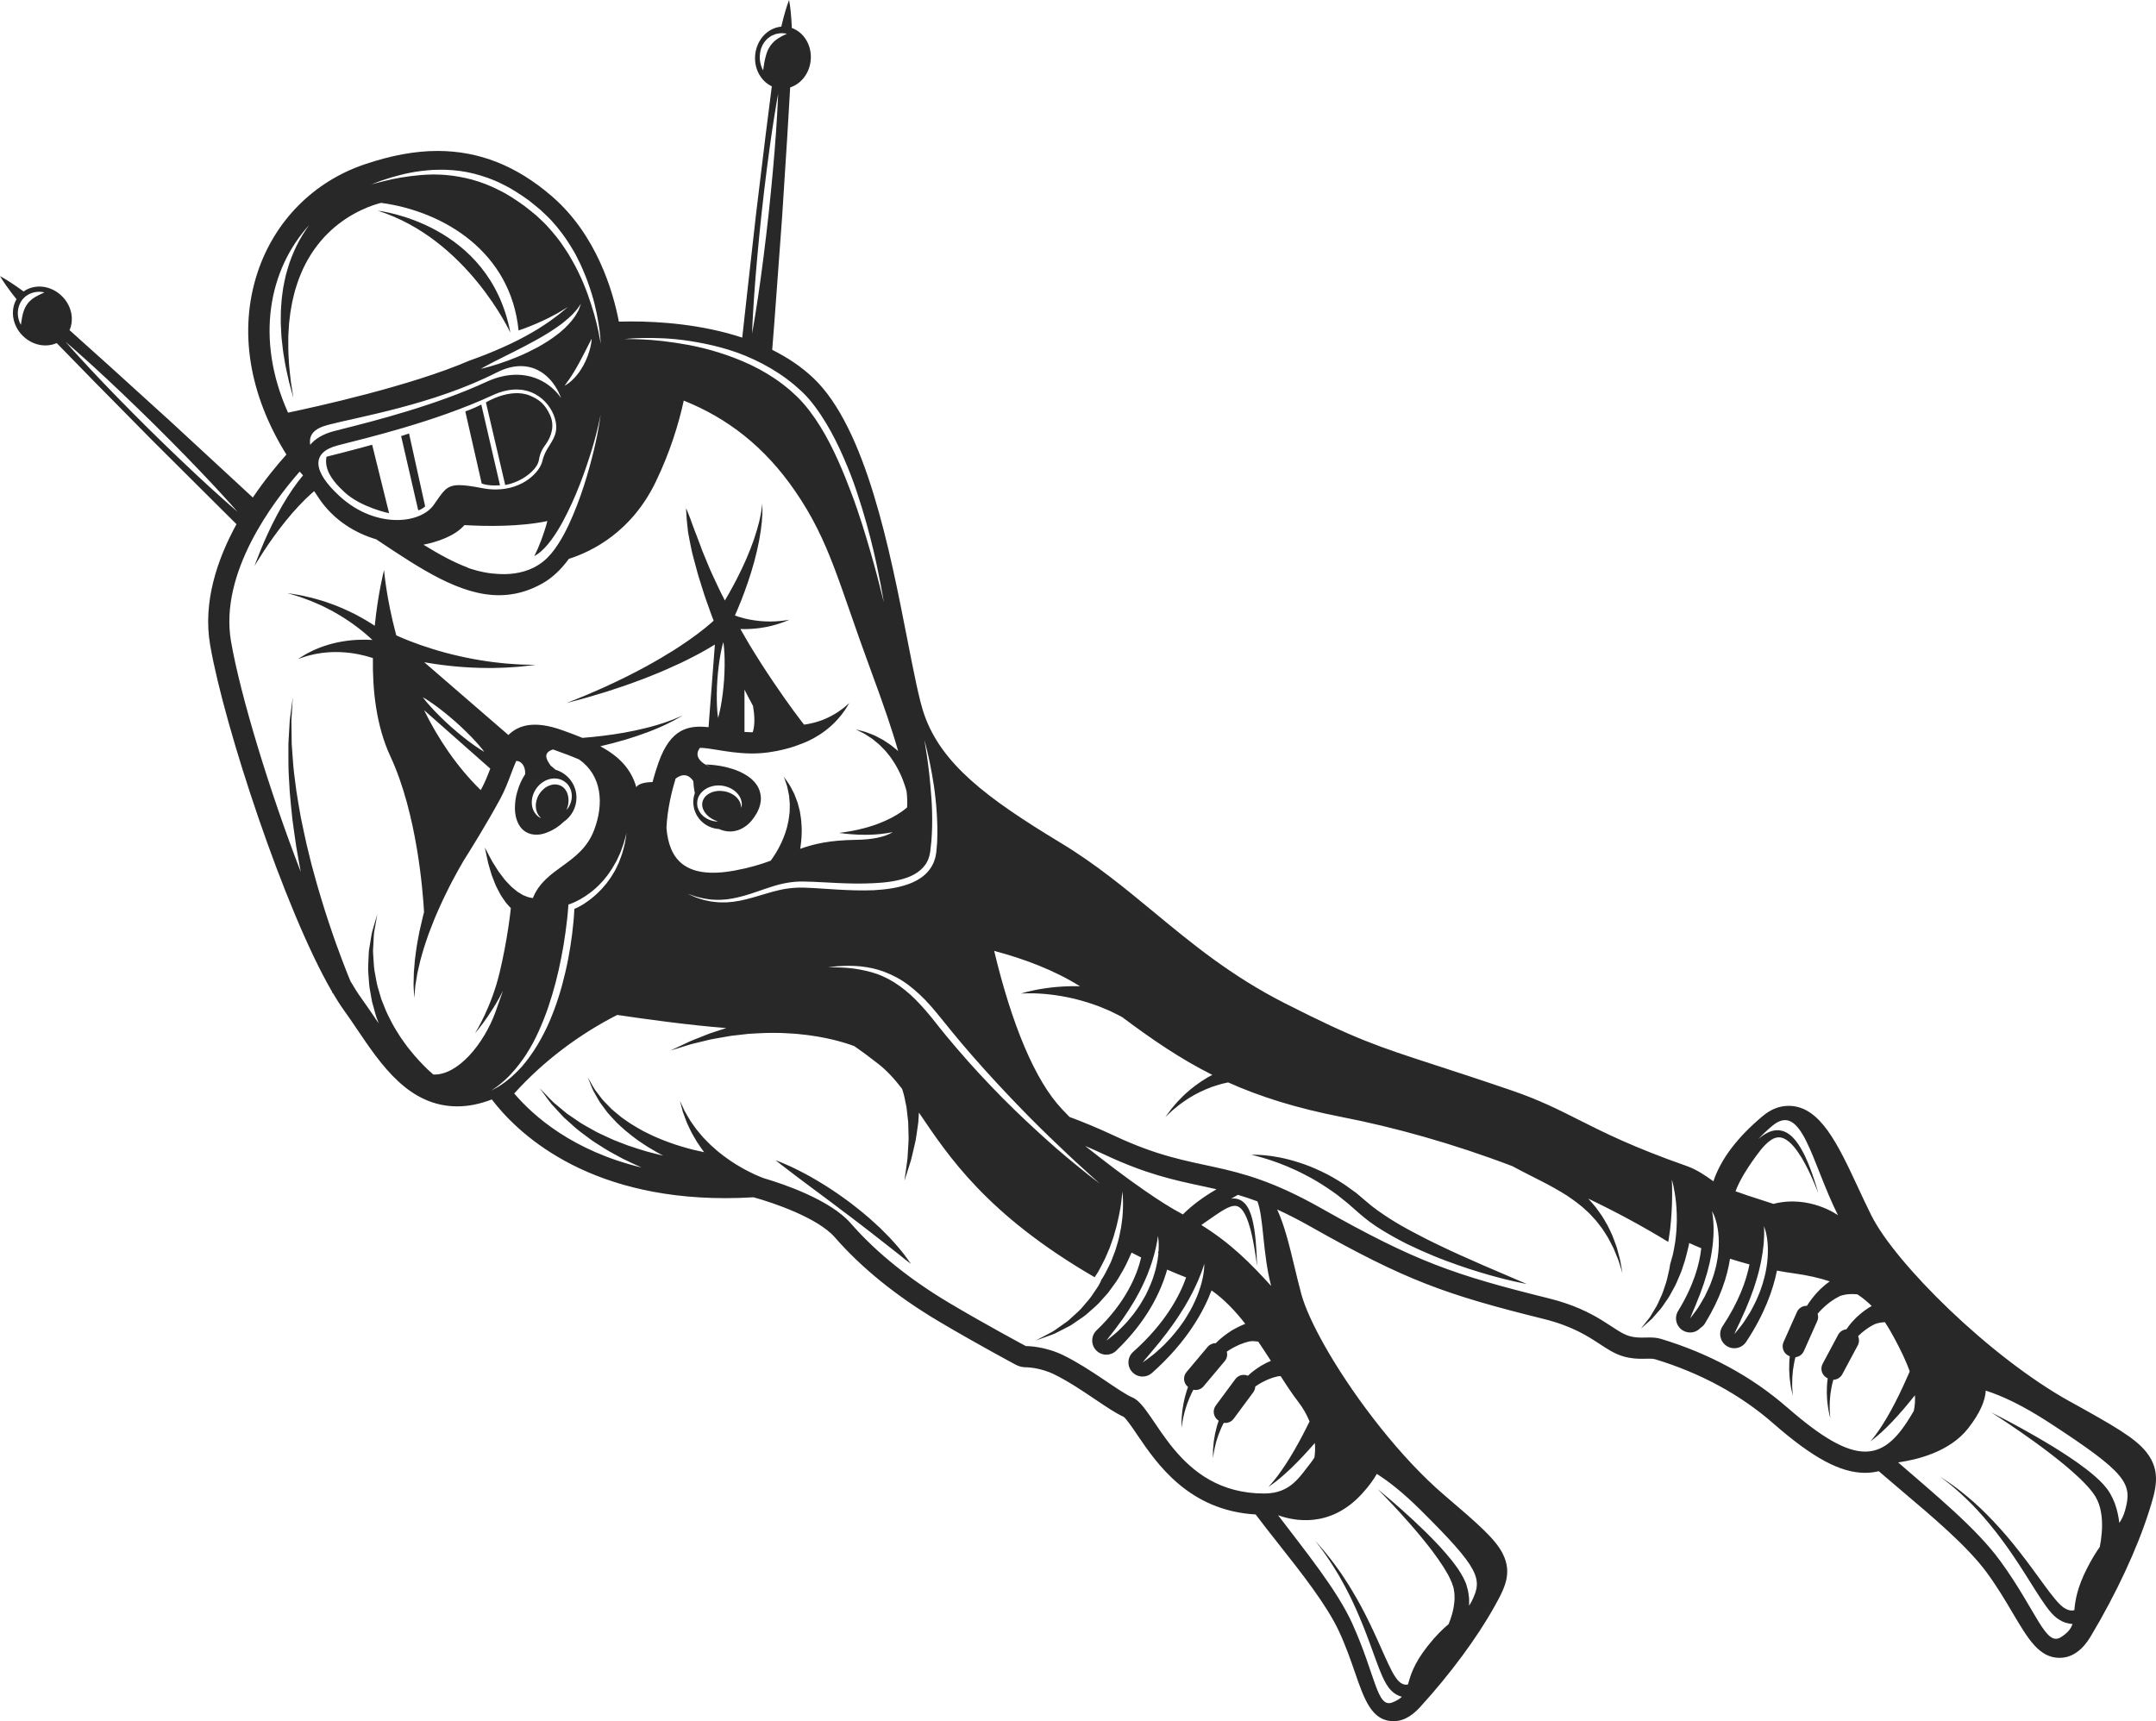 <?xml version="1.0" encoding="UTF-8"?>
<!DOCTYPE svg PUBLIC "-//W3C//DTD SVG 1.1//EN" "http://www.w3.org/Graphics/SVG/1.1/DTD/svg11.dtd">
<!-- Creator: CorelDRAW -->
<svg xmlns="http://www.w3.org/2000/svg" xml:space="preserve" width="80.555mm" height="64.322mm" version="1.1" style="shape-rendering:geometricPrecision; text-rendering:geometricPrecision; image-rendering:optimizeQuality; fill-rule:evenodd; clip-rule:evenodd"
viewBox="0 0 1371.94 1095.49"
 xmlns:xlink="http://www.w3.org/1999/xlink"
 xmlns:xodm="http://www.corel.com/coreldraw/odm/2003">
 <defs>
  <style type="text/css">
   <![CDATA[
    .fil0 {fill:#282829;fill-rule:nonzero}
   ]]>
  </style>
 </defs>
 <g id="Capa_x0020_1">
  <path class="fil0" d="M808.92 818.5c-12.9,-14.13 -25.23,-26.83 -44.44,-38.8 0.51,-0.37 0.99,-0.74 1.5,-1.12 2.43,-1.68 4.95,-3.42 7.51,-5.19 2.57,-1.74 5.16,-3.47 7.77,-4.69 2.62,-1.2 5.09,-1.72 7.01,-0.53 2.03,1.15 3.62,3.77 4.75,6.35 2.28,5.28 3.47,10.81 4.4,15.48 0.93,4.69 1.48,8.66 1.89,11.43 0.37,2.78 0.58,4.37 0.58,4.37 0,0 -0.05,-1.6 -0.13,-4.4 -0.13,-2.81 -0.27,-6.81 -0.72,-11.63 -0.48,-4.81 -1.05,-10.44 -2.93,-16.43 -1.02,-2.93 -2.25,-6.24 -5.49,-8.72 -1.6,-1.21 -3.79,-1.87 -5.78,-1.82 -0.51,0 -0.98,0.1 -1.47,0.16 1.38,-0.82 2.74,-1.59 4.07,-2.31 0.11,-0.06 0.2,-0.1 0.31,-0.15 3.95,1.16 8.05,2.52 12.39,4.14 4.03,10.34 3.23,32.75 8.75,53.89zm-489.7 -129.32c1.09,-0.83 2.09,-1.77 3.06,-2.72 0.98,-0.96 2,-1.85 2.89,-2.9 1.88,-1.98 3.6,-4.09 5.26,-6.25 1.62,-2.18 3.26,-4.35 4.68,-6.68 1.51,-2.26 2.81,-4.66 4.14,-7.02 1.24,-2.42 2.49,-4.83 3.58,-7.32 1.16,-2.46 2.13,-5.01 3.18,-7.51 1,-2.54 1.96,-5.08 2.83,-7.66 3.5,-10.32 6.26,-20.9 8.31,-31.63 1.07,-5.36 1.97,-10.76 2.7,-16.17 0.72,-5.4 1.41,-10.87 1.76,-16.25l0.09 -1.34 1.27 -0.45c1.01,-0.37 2.2,-0.85 3.28,-1.39 1.11,-0.5 2.17,-1.14 3.27,-1.69 2.13,-1.25 4.22,-2.58 6.17,-4.11 0.97,-0.78 1.98,-1.5 2.88,-2.36 0.9,-0.85 1.89,-1.62 2.72,-2.55l2.56 -2.72 2.36 -2.91c0.81,-0.96 1.43,-2.05 2.16,-3.07 0.71,-1.03 1.42,-2.07 2.01,-3.18l1.9 -3.27 1.6 -3.44c1.17,-2.26 1.82,-4.7 2.74,-7.08 0.45,-1.19 0.7,-2.46 1.07,-3.68l1.02 -3.7 -0.6 3.79c-0.23,1.26 -0.32,2.54 -0.69,3.78 -0.72,2.46 -1.19,5.05 -2.18,7.43l-1.34 3.65 -1.66 3.52c-0.51,1.2 -1.17,2.32 -1.86,3.42 -0.7,1.1 -1.3,2.27 -2.09,3.31l-2.31 3.17 -2.55 2.99c-0.83,1.02 -1.82,1.88 -2.73,2.83 -0.9,0.96 -1.93,1.78 -2.92,2.66 -1.99,1.72 -4.14,3.26 -6.35,4.71 -1.14,0.68 -2.26,1.38 -3.46,1.96 -0.8,0.42 -1.62,0.79 -2.47,1.16 -0.53,10.76 -1.96,21.32 -3.94,31.84 -1.04,5.46 -2.33,10.87 -3.76,16.25 -1.44,5.38 -3.14,10.69 -5.09,15.91 -0.96,2.62 -2.01,5.2 -3.1,7.77 -1.12,2.55 -2.27,5.09 -3.59,7.56 -1.25,2.5 -2.66,4.92 -4.06,7.33 -1.5,2.36 -2.95,4.75 -4.62,6.99 -1.58,2.31 -3.38,4.45 -5.15,6.6 -1.88,2.07 -3.82,4.08 -5.91,5.94 -0.98,0.98 -2.11,1.81 -3.19,2.7 -1.07,0.88 -2.16,1.74 -3.33,2.49 -2.23,1.66 -4.72,2.92 -7.13,4.25 2.28,-1.57 4.52,-3.15 6.6,-4.94zm-50.16 -245.4c0,0 2.93,1.63 6.93,4.51 4.03,2.85 9.16,6.93 14.06,11.26 4.88,4.36 9.54,8.97 12.84,12.64 3.33,3.64 5.3,6.35 5.3,6.35 0,0 -2.92,-1.63 -6.93,-4.51 -4.03,-2.85 -9.16,-6.93 -14.06,-11.26 -4.88,-4.35 -9.54,-8.96 -12.85,-12.62 -3.33,-3.64 -5.3,-6.35 -5.3,-6.35zm37.3 58.26c-0.15,0.28 -0.3,0.56 -0.46,0.84 -15.62,-15.28 -27.31,-33.14 -36.07,-50.9l42.14 37.22c-1.63,4.3 -3.35,8.69 -5.61,12.84zm53.52 -4.11c1.65,1.31 2.59,2.91 3.22,4.53 0.62,1.62 0.81,3.23 0.76,4.66 -0.1,2.91 -1.14,5.07 -1.91,6.43 -0.4,0.69 -0.78,1.18 -1.06,1.5 -0.27,0.33 -0.41,0.5 -0.41,0.5 0,0 0.36,-0.83 0.76,-2.29 0.45,-1.45 0.7,-3.62 0.37,-6.02 -0.19,-1.2 -0.58,-2.43 -1.19,-3.59 -0.6,-1.14 -1.56,-2.22 -2.55,-2.91 -1.22,-0.88 -2.47,-1.24 -3.88,-1.43 -1.39,-0.17 -2.87,0.08 -4.26,0.61 -1.4,0.49 -2.72,1.29 -3.85,2.3 -0.56,0.51 -1.09,1.05 -1.54,1.56 -0.24,0.25 -0.5,0.65 -0.75,0.97 -0.19,0.22 -0.39,0.6 -0.58,0.89 -1.53,2.52 -2.17,5.32 -2.07,7.73 0.13,2.41 0.93,4.4 1.83,5.6 0.86,1.2 1.58,1.8 1.58,1.8 0.02,-0.05 -0.85,-0.25 -2.13,-1.28 -1.2,-1.03 -2.84,-2.93 -3.49,-5.79 -0.68,-2.8 -0.39,-6.4 1.26,-9.69 0.23,-0.42 0.38,-0.79 0.69,-1.25 0.24,-0.37 0.41,-0.69 0.72,-1.09 0.59,-0.83 1.23,-1.57 1.94,-2.23 1.43,-1.33 3.14,-2.44 5.04,-3.17 1.91,-0.68 4.01,-0.99 6.06,-0.7 2.03,0.23 4.04,1.22 5.42,2.37zm96.45 24.92c-0.42,-0.01 -1.03,-0.02 -1.83,-0.17 -1.55,-0.3 -3.86,-0.87 -6.19,-2.59 -1.14,-0.87 -2.3,-1.99 -3.18,-3.48 -0.88,-1.47 -1.55,-3.3 -1.51,-5.29 0.04,-0.51 0,-0.94 0.13,-1.53 0.07,-0.41 0.12,-0.8 0.31,-1.38 0.3,-1.11 0.77,-1.95 1.35,-2.83 1.17,-1.71 2.82,-3.03 4.6,-3.98 3.61,-1.83 7.8,-2.07 11.26,-1.19 3.6,0.86 6.53,2.81 8.34,5.07 1.86,2.25 2.39,4.72 2.43,6.31 0,1.63 -0.4,2.47 -0.35,2.48 0,0 0.02,-0.92 -0.36,-2.38 -0.34,-1.47 -1.42,-3.34 -3.25,-4.96 -1.83,-1.6 -4.49,-2.88 -7.41,-3.34 -3,-0.48 -6.28,-0.17 -8.98,1.27 -1.35,0.68 -2.57,1.61 -3.39,2.76 -0.38,0.56 -0.79,1.23 -0.98,1.77 -0.13,0.22 -0.23,0.67 -0.33,1.08 -0.09,0.24 -0.09,0.64 -0.15,0.96 -0.24,2.72 1.18,5.31 2.85,7.08 1.72,1.76 3.6,2.91 5,3.48 1.38,0.63 2.28,0.87 2.28,0.87 0,0 -0.23,-0.01 -0.65,-0.02zm0.15 -90.21c0.43,-6.04 1.2,-12.05 2.06,-16.53 0.82,-4.49 1.75,-7.46 1.75,-7.46 0,0 0.51,3.07 0.7,7.63 0.22,4.57 0.16,10.62 -0.25,16.66 -0.44,6.04 -1.21,12.05 -2.07,16.54 -0.82,4.49 -1.74,7.46 -1.74,7.46 0,0 -0.5,-3.07 -0.69,-7.63 -0.22,-4.57 -0.16,-10.62 0.24,-16.66zm22.68 16.62c0.97,5.65 1.39,12.02 -0.16,16.78 -0.42,0.01 -0.83,0.02 -1.26,0.01 -1.37,-0.02 -2.69,-0.11 -4,-0.19l0 -26.92c1.84,3.62 3.65,7.09 5.41,10.33zm-300.33 -240.04c0.16,2.34 0.15,4.63 0.45,6.83 0.45,4.42 0.93,8.57 1.64,12.37 0.56,3.81 1.34,7.26 2.02,10.3 0.63,3.06 1.29,5.69 1.92,7.84 1.17,4.31 1.83,6.77 1.83,6.77 0,0 -0.39,-2.52 -1.08,-6.93 -0.38,-2.19 -0.75,-4.87 -1.03,-7.96 -0.34,-3.08 -0.73,-6.54 -0.87,-10.34 -0.29,-3.79 -0.31,-7.89 -0.27,-12.21 -0.06,-2.16 0.2,-4.37 0.29,-6.63 0.08,-2.26 0.29,-4.56 0.62,-6.88 0.27,-2.32 0.53,-4.68 1.03,-7.02 0.43,-2.36 0.83,-4.74 1.49,-7.08 0.57,-2.36 1.18,-4.72 2,-7.02 0.7,-2.34 1.59,-4.6 2.53,-6.84 1.82,-4.5 4.11,-8.76 6.61,-12.74 2.53,-3.97 5.4,-7.58 8.37,-10.85 3.06,-3.19 6.16,-6.11 9.39,-8.52 3.21,-2.42 6.36,-4.53 9.44,-6.18 6.1,-3.4 11.58,-5.4 15.37,-6.5 0.71,-0.21 1.29,-0.36 1.88,-0.52 40.19,5.42 82.57,31.36 87.52,81.22 2.38,-0.82 4.71,-1.63 6.88,-2.53 2.93,-1.18 5.72,-2.3 8.2,-3.51 2.54,-1.12 4.8,-2.27 6.78,-3.37 2,-1.04 3.74,-1.98 5.1,-2.85 2.78,-1.69 4.37,-2.66 4.37,-2.66 0,0 -1.43,1.2 -3.93,3.29 -1.23,1.08 -2.82,2.27 -4.66,3.62 -1.82,1.39 -3.92,2.9 -6.29,4.42 -2.32,1.61 -4.95,3.17 -7.74,4.81 -2.78,1.68 -5.83,3.22 -8.96,4.88 -6.32,3.2 -13.25,6.26 -20.27,9.08 -3.67,1.44 -7.36,2.81 -11,4.12 -37.2,16.04 -97.33,29.27 -115.18,33.01 -20.98,-46.87 -12.24,-91.14 13.45,-119.39 -2.96,4.09 -5.71,8.5 -8.02,13.2 -2.33,4.8 -4.33,9.82 -5.79,14.97 -0.76,2.56 -1.44,5.14 -1.92,7.74 -0.6,2.58 -0.98,5.17 -1.31,7.75 -0.42,2.56 -0.57,5.12 -0.75,7.65 -0.25,2.52 -0.25,5.01 -0.26,7.46 -0.07,2.45 -0.02,4.84 0.15,7.18zm36.2 74.23c17.02,-4.4 61.54,-14.8 98.4,-31.87 5.57,-2.58 10.63,-3.67 15.14,-3.67 17.75,-0.01 27.03,16.88 25.17,26.62 -1.37,7.19 -6.69,10.47 -8.55,18.73 -1.61,7.16 -12.31,18.28 -29.81,18.28 -2.7,0 -5.55,-0.26 -8.57,-0.85 -6.49,-1.26 -11.09,-1.91 -14.54,-1.91 -8.55,0 -10.15,4 -16.35,12.68 -4.16,5.83 -12.88,9.52 -23.29,9.52 -11.37,0 -24.78,-4.39 -36.53,-15.18 -17.52,-16.08 -18.09,-27.95 -1.07,-32.35zm142 -30.11c-0.53,-0.75 -1.06,-1.5 -1.65,-2.21 -6.73,-8.13 -16.25,-12.61 -26.81,-12.61l-0 0c-6.16,0 -12.58,1.53 -19.09,4.54 -32.35,14.98 -71.83,24.97 -90.81,29.77 -2.26,0.57 -4.27,1.08 -6,1.53 -7.75,2.01 -12.44,5.3 -15.28,8.77 -0.96,-6.26 2.21,-10.27 11.23,-12.68 18.53,-4.94 67.01,-12.81 107.36,-33.33 5.65,-2.87 10.79,-4.1 15.4,-4.1 13.07,-0.01 21.82,9.9 25.65,20.32zm18.63 -32.26c-0.38,1.63 -0.93,3.5 -1.67,5.46 -0.71,1.97 -1.68,3.98 -2.72,5.96 -1.11,1.94 -2.28,3.86 -3.6,5.51 -1.27,1.68 -2.64,3.11 -3.88,4.24 -1.25,1.13 -2.37,1.98 -3.22,2.48 -0.83,0.51 -1.31,0.8 -1.31,0.8 0,0 0.32,-0.46 0.88,-1.26 0.6,-0.75 1.36,-1.89 2.29,-3.21 0.48,-0.64 0.9,-1.43 1.43,-2.17 0.53,-0.75 0.99,-1.62 1.53,-2.45 1.04,-1.71 2.12,-3.56 3.12,-5.44 2.08,-3.74 3.97,-7.61 5.46,-10.52 1.46,-2.92 2.53,-4.9 2.53,-4.9 0,0 -0.04,2.26 -0.83,5.51zm-35.46 -4.13c2.07,-1.17 4.2,-2.28 6.18,-3.54 2,-1.23 4,-2.38 5.82,-3.65 1.89,-1.2 3.56,-2.52 5.25,-3.69 1.54,-1.3 3.11,-2.45 4.41,-3.66 1.23,-1.26 2.57,-2.28 3.44,-3.42 0.89,-1.12 1.9,-1.99 2.43,-2.89 1.22,-1.74 1.92,-2.73 1.92,-2.73 0,0 -0.38,1.14 -1.15,3.18 -0.33,1.06 -1.09,2.13 -1.82,3.47 -0.69,1.38 -1.82,2.66 -2.95,4.17 -1.16,1.48 -2.59,2.91 -4.1,4.44 -1.61,1.39 -3.22,3.02 -5.12,4.35 -1.84,1.42 -3.77,2.85 -5.84,4.13 -2.04,1.35 -4.18,2.54 -6.31,3.79 -4.35,2.3 -8.75,4.48 -13.01,6.2 -4.23,1.78 -8.26,3.23 -11.74,4.36 -6.96,2.28 -11.75,3.33 -11.75,3.33 0,0 4.26,-2.46 10.77,-5.71 3.24,-1.63 7.02,-3.53 11.07,-5.57 4.03,-2.04 8.3,-4.23 12.49,-6.56zm-70.74 129.74c8.36,-1.69 19.73,-5.24 26.09,-12.48 13.74,0.81 35.02,1.15 52.77,-2.57 -2.58,9.45 -5.5,16.75 -8.36,22.34 0.7,-0.4 1.41,-0.82 2.09,-1.3 3.24,-2.26 5.97,-5.32 8.62,-8.85 2.61,-3.5 4.99,-7.34 7.17,-11.31 8.69,-15.94 14.8,-33.37 18.8,-46.5 4.01,-13.18 5.55,-22.26 5.55,-22.26 0,0 -1,9.16 -4.25,22.61 -3.25,13.42 -8.31,31.24 -16.26,48.13 -2.01,4.22 -4.23,8.36 -6.81,12.27 -1.26,1.97 -2.69,3.85 -4.18,5.66 -1.67,1.89 -3.16,3.49 -5.08,4.98 -3.69,2.97 -7.91,5.01 -12.05,6.22 -4.15,1.22 -8.2,1.71 -11.9,1.79 -2.43,0.05 -4.64,-0.08 -6.75,-0.26 -1.07,-0.07 -2.15,-0.19 -3.23,-0.33 -0.03,-0.01 -0.05,-0.01 -0.08,-0.01 -2.03,-0.26 -4.08,-0.66 -6.16,-1.17 -0.44,-0.1 -0.95,-0.2 -1.36,-0.31 -0.13,-0.03 -0.21,-0.06 -0.34,-0.09 -0.09,-0.02 -0.18,-0.05 -0.27,-0.07 -1.76,-0.46 -3.2,-0.9 -4.19,-1.23 -1.15,-0.41 -1.76,-0.63 -1.76,-0.63l0.04 -0.1c-8.64,-3.22 -17.88,-8.22 -28.1,-14.52zm169.24 -129.68c12.3,1.92 26.76,5.07 41.03,11.81 7.13,3.32 14.23,7.4 20.9,12.35 1.69,1.21 3.3,2.6 4.95,3.91 1.58,1.38 3.03,2.66 4.66,4.16 3.11,2.92 5.85,6.18 8.38,9.56 10.1,13.58 17.02,28.92 22.72,43.41 2.81,7.28 5.11,14.45 7.21,21.26 2.08,6.83 3.87,13.32 5.42,19.34 3.09,12.05 5.06,22.21 6.46,29.32 1.34,7.11 1.97,11.2 1.97,11.2 0,0 -1.01,-4.01 -2.78,-11.03 -1.75,-7.02 -4.47,-16.99 -8,-28.84 -1.76,-5.94 -3.77,-12.33 -6.06,-19.02 -2.28,-6.71 -4.94,-13.68 -7.79,-20.83 -5.78,-14.23 -12.81,-29.25 -22.65,-42.15 -2.47,-3.2 -5.1,-6.25 -7.95,-9.04l-4.48 -4.11c-1.55,-1.24 -3.02,-2.55 -4.62,-3.73 -6.34,-4.84 -13.14,-8.87 -20.02,-12.18 -13.8,-6.54 -27.68,-10.53 -39.78,-12.82 -12.11,-2.23 -22.39,-3.26 -29.6,-3.54 -7.22,-0.34 -11.36,-0.2 -11.36,-0.2 0,0 4.11,-0.57 11.37,-0.72 7.24,-0.09 17.67,-0.03 30.03,1.88zm152.03 264c1.34,6.44 3.34,15.66 4.53,26.93 0.64,5.62 1.06,11.76 1.2,18.28 0.09,3.25 -0.01,6.63 -0.14,10.1 -0.09,1.71 -0.27,3.4 -0.43,5.13 -0.05,0.82 -0.2,1.84 -0.39,2.74 -0.15,0.94 -0.35,1.86 -0.68,2.78 -1.12,3.68 -3.36,7.15 -6.32,9.77 -2.95,2.65 -6.48,4.51 -10.11,5.86 -7.3,2.66 -15.02,3.6 -22.63,4.02 -7.63,0.29 -15.21,0.01 -22.62,-0.41 -7.4,-0.42 -14.69,-1.05 -21.6,-1.25 -6.91,-0.21 -13.34,0.79 -19.53,2.51 -6.15,1.68 -11.97,3.66 -17.52,4.99 -5.54,1.37 -10.81,2.07 -15.48,1.87 -2.32,0.01 -4.49,-0.33 -6.48,-0.55 -1.96,-0.44 -3.79,-0.68 -5.38,-1.19 -1.58,-0.5 -2.99,-0.96 -4.22,-1.35 -1.17,-0.51 -2.16,-0.95 -2.97,-1.3 -1.61,-0.72 -2.47,-1.1 -2.47,-1.1 0,0 0.89,0.31 2.56,0.87 0.83,0.28 1.86,0.63 3.07,1.03 1.23,0.29 2.65,0.63 4.23,1.01 1.58,0.38 3.39,0.51 5.32,0.81 1.95,0.09 4.06,0.27 6.31,0.11 4.5,-0.12 9.51,-1.14 14.85,-2.64 5.36,-1.51 11.02,-3.7 17.25,-5.68 6.17,-2 13.28,-3.48 20.48,-3.27 7.18,0.12 14.4,0.65 21.77,0.96 7.35,0.33 14.81,0.49 22.19,0.11 7.36,-0.32 14.75,-1.15 21.4,-3.48 6.64,-2.25 12.28,-6.69 14.14,-12.88 0.29,-0.74 0.47,-1.52 0.6,-2.31 0.17,-0.81 0.31,-1.51 0.38,-2.41 0.19,-1.71 0.38,-3.41 0.57,-5.1 0.26,-3.29 0.49,-6.54 0.53,-9.75 0.13,-6.39 -0.03,-12.46 -0.44,-18.05 -0.77,-11.19 -1.88,-20.51 -2.86,-27 -0.97,-6.5 -1.64,-10.2 -1.64,-10.2 0,0 1.07,3.61 2.5,10.04zm161.99 291.93c-0.18,-0.1 -0.34,-0.19 -0.52,-0.28 -6.76,-3.56 -14.79,-8.66 -23.34,-14.58 0,-0.01 0,-0.06 0,-0.06l-0.09 0.01c-12.36,-8.55 -25.83,-18.81 -38.27,-28.67 4.01,1.71 8.3,3.62 12.87,5.76 25.9,12.13 43.68,15.95 60.89,19.64 3.29,0.71 6.57,1.41 9.87,2.17 -8.55,4.97 -15.72,10.3 -21.41,16.01zm-21.98 36.7c0.79,-2.04 1.51,-4.02 2.13,-5.93 0.64,-1.9 1.12,-3.74 1.63,-5.43 0.9,-3.4 1.49,-6.3 1.86,-8.35 0.34,-2.05 0.46,-3.25 0.46,-3.25 0,0 0.25,1.18 0.43,3.29 0.1,1.57 0.15,3.67 0.01,6.14 -0.27,0.75 -0.43,1.49 -0.38,1.29l0.27 0.05c-0.04,0.43 -0.06,0.84 -0.11,1.29 -0.24,1.8 -0.44,3.78 -0.92,5.81 -0.42,2.04 -0.91,4.2 -1.63,6.37 -1.26,4.4 -3.24,8.86 -5.38,13.23 -1.22,2.1 -2.38,4.25 -3.65,6.27 -1.32,2 -2.67,3.92 -4.01,5.76 -1.41,1.79 -2.82,3.47 -4.16,5.05 -1.35,1.58 -2.79,2.93 -4.06,4.21 -2.48,2.63 -4.93,4.43 -6.54,5.78 -1.66,1.29 -2.61,2.02 -2.61,2.02 0,0 0.72,-0.97 1.97,-2.66 1.24,-1.69 3.2,-3.92 5.23,-6.84 1.05,-1.43 2.18,-2.97 3.38,-4.6 1.12,-1.69 2.28,-3.47 3.54,-5.25 1.15,-1.86 2.34,-3.79 3.55,-5.74 1.18,-1.97 2.23,-4.05 3.37,-6.08 1.03,-2.08 2.11,-4.15 3.04,-6.24 0.84,-2.12 1.9,-4.13 2.6,-6.2zm-82.99 -106.13c9.25,9.64 18.17,18.39 25.96,25.73 7.7,7.44 14.3,13.45 18.94,17.64 4.65,4.19 7.31,6.58 7.31,6.58 0,0 -2.84,-2.19 -7.79,-6 -4.87,-3.92 -11.85,-9.53 -19.98,-16.55 -8.07,-7.08 -17.33,-15.52 -26.97,-24.88 -4.84,-4.66 -9.69,-9.61 -14.57,-14.71 -4.89,-5.08 -9.75,-10.35 -14.52,-15.7 -4.74,-5.38 -9.45,-10.79 -13.93,-16.24 -4.53,-5.42 -8.68,-11.04 -12.99,-16 -4.32,-4.95 -8.72,-9.57 -13.41,-13.28 -4.65,-3.74 -9.47,-6.74 -14.27,-8.8 -4.77,-2.16 -9.51,-3.23 -13.7,-4.07 -4.22,-0.82 -7.98,-1.2 -11.09,-1.35 -3.11,-0.19 -5.56,-0.21 -7.24,-0.22 -1.68,-0.02 -2.57,-0.03 -2.57,-0.03 0,0 0.89,-0.1 2.56,-0.29 1.67,-0.22 4.12,-0.48 7.27,-0.55 3.14,-0.13 6.98,-0.1 11.38,0.34 4.38,0.52 9.35,1.43 14.5,3.39 5.15,1.92 10.52,4.7 15.54,8.51 5.03,3.81 9.84,8.38 14.32,13.51 4.53,5.13 8.67,10.61 13.15,15.99 4.42,5.44 9.06,10.84 13.73,16.21 9.4,10.71 19.08,21.16 28.37,30.78zm101.84 142.44c-1.45,1.86 -2.92,3.65 -4.4,5.34 -1.5,1.66 -3.01,3.21 -4.43,4.69 -1.45,1.45 -2.92,2.72 -4.24,3.91 -2.6,2.44 -5.09,4.12 -6.73,5.38 -1.69,1.2 -2.67,1.89 -2.67,1.89 0,0 0.75,-0.93 2.06,-2.54 1.3,-1.62 3.31,-3.75 5.49,-6.52 1.12,-1.35 2.32,-2.81 3.61,-4.35 1.21,-1.59 2.48,-3.28 3.86,-4.96 1.35,-1.71 2.56,-3.61 3.97,-5.4 1.37,-1.82 2.58,-3.79 3.89,-5.69 1.28,-1.92 2.49,-3.89 3.69,-5.82 1.06,-2.01 2.34,-3.86 3.3,-5.8 1.01,-1.92 2.03,-3.76 2.87,-5.56 0.91,-1.78 1.63,-3.51 2.38,-5.09 1.35,-3.21 2.43,-5.94 3.09,-7.88 0.66,-1.95 0.98,-3.1 0.98,-3.1 0,0 0.06,1.2 -0.11,3.28 -0.18,2.09 -0.64,5.05 -1.53,8.54 -0.5,1.72 -0.97,3.63 -1.73,5.55 -0.67,1.95 -1.46,3.98 -2.41,6.02 -0.89,2.07 -1.98,4.12 -3.08,6.22 -1.21,2.03 -2.41,4.1 -3.7,6.13 -1.39,1.95 -2.7,3.95 -4.16,5.8zm327.83 -9.28c-1.22,1.56 -1.92,2.46 -1.92,2.46 0,0 0.41,-1.06 1.14,-2.91 0.7,-1.86 1.98,-4.34 3.13,-7.49 0.61,-1.56 1.26,-3.24 2.01,-4.99 0.64,-1.8 1.26,-3.71 2,-5.64 0.79,-1.91 1.2,-4.02 1.93,-6.05 0.74,-2.04 1.13,-4.21 1.71,-6.32 0.62,-2.1 0.92,-4.27 1.4,-6.37 0.3,-2.12 0.73,-4.21 0.94,-6.24 0.18,-2.04 0.47,-4.01 0.52,-5.89 0.13,-1.89 0.11,-3.66 0.15,-5.32 -0.08,-1.65 -0.05,-3.18 -0.18,-4.52 -0.09,-1.35 -0.22,-2.52 -0.33,-3.5 -0.25,-1.94 -0.5,-3.05 -0.5,-3.05 0,0 0.59,0.97 1.36,2.82 0.76,1.86 1.6,4.6 2.21,8 0.58,3.39 0.9,7.44 0.71,11.76 -0.1,2.16 -0.3,4.38 -0.6,6.63 -0.44,2.22 -0.72,4.52 -1.32,6.73 -0.64,2.21 -1.12,4.46 -1.93,6.57 -0.76,2.12 -1.46,4.24 -2.38,6.17 -0.87,1.96 -1.77,3.82 -2.63,5.57 -0.94,1.72 -1.89,3.31 -2.76,4.77 -1.65,2.98 -3.52,5.17 -4.66,6.78zm47.09 -32.95c-0.26,2.17 -0.65,4.4 -1.1,6.65 -0.59,2.22 -1.06,4.51 -1.77,6.73 -0.79,2.19 -1.42,4.44 -2.34,6.54 -0.88,2.11 -1.73,4.2 -2.73,6.13 -0.97,1.95 -1.98,3.78 -2.93,5.53 -1.03,1.7 -2.06,3.28 -3,4.72 -1.82,2.95 -3.77,5.12 -4.99,6.71 -1.3,1.54 -2.04,2.42 -2.04,2.42 0,0 0.46,-1.06 1.28,-2.9 0.79,-1.85 2.17,-4.34 3.48,-7.49 0.69,-1.56 1.44,-3.23 2.27,-4.98 0.72,-1.8 1.47,-3.7 2.31,-5.63 0.87,-1.92 1.44,-4.02 2.28,-6.06 0.85,-2.04 1.39,-4.21 2.11,-6.33 0.73,-2.11 1.23,-4.29 1.84,-6.39 0.44,-2.14 1.06,-4.22 1.42,-6.28 0.35,-2.06 0.79,-4.04 1.02,-5.95 0.31,-1.9 0.45,-3.71 0.66,-5.38 0.08,-1.68 0.26,-3.23 0.28,-4.6 0.05,-1.37 0.05,-2.58 0.05,-3.58 -0.03,-1.99 -0.14,-3.14 -0.14,-3.14 0,0 0.48,1.06 1.02,3.02 0.54,1.96 1.09,4.82 1.36,8.31 0.23,3.48 0.2,7.59 -0.34,11.94zm45.08 -30.25c0,0 -18.15,-13.16 -41.09,-7.23 -3.18,-1.05 -6.46,-2.11 -9.88,-3.21 -2.28,-0.73 -4.72,-1.52 -7.21,-2.34 -0.44,-0.16 -0.89,-0.33 -1.33,-0.49 -1.91,-0.68 -3.81,-1.34 -5.7,-1.97 0.56,-1.52 1.24,-3.15 2.12,-4.93 2.08,-4.26 5.02,-9.12 8.54,-14.14 3.55,-4.91 7.33,-10.61 12.16,-13.72 2.41,-1.54 4.95,-2.01 7.48,-1.02 2.54,1 4.86,3.09 6.78,5.38 3.87,4.61 6.65,9.8 8.88,14.23 2.23,4.46 3.83,8.32 4.97,11.01 1.1,2.72 1.73,4.27 1.73,4.27 0,0 -0.48,-1.6 -1.31,-4.41 -0.89,-2.79 -2.11,-6.8 -3.92,-11.5 -1.84,-4.7 -4.09,-10.18 -7.79,-15.57 -1.87,-2.66 -4.17,-5.38 -7.63,-7.2 -1.73,-0.87 -3.81,-1.37 -5.88,-1.26 -2.07,0.09 -4.04,0.74 -5.75,1.59 -2.3,1.15 -4.23,2.63 -6,4.18 2.9,-3.11 5.94,-6 9.04,-8.59 18.94,-15.81 24.92,23.28 41.79,56.92zm-818.38 -632.72c4.4,4.85 8.3,10 11.53,15.29 1.66,2.63 3.24,5.23 4.52,7.92 1.41,2.63 2.61,5.28 3.71,7.89 2.28,5.18 4.02,10.24 5.49,14.93 1.48,4.69 2.49,9.09 3.29,12.99 0.78,3.92 1.33,7.34 1.71,10.17 0.74,5.67 0.77,8.94 0.77,8.94 0,0 -0.12,-0.81 -0.36,-2.31 -0.25,-1.5 -0.71,-3.7 -1.27,-6.48 -0.6,-2.78 -1.41,-6.13 -2.47,-9.93 -1.1,-3.79 -2.45,-8.03 -4.07,-12.59 -1.66,-4.55 -3.6,-9.42 -6.06,-14.37 -1.19,-2.49 -2.48,-5.02 -3.97,-7.5 -0.72,-1.25 -1.45,-2.52 -2.18,-3.8 -0.8,-1.24 -1.61,-2.49 -2.43,-3.74 -3.23,-5.06 -7.17,-9.84 -11.39,-14.46 -2.1,-2.32 -4.53,-4.36 -6.79,-6.57 -2.35,-1.96 -5,-4.09 -7.52,-6.03 -5.11,-3.68 -10.41,-7.29 -16.06,-10.01 -5.56,-2.9 -11.35,-5.07 -17.07,-6.71 -5.76,-1.53 -11.46,-2.55 -16.94,-3 -2.73,-0.27 -5.42,-0.23 -8.01,-0.34 -2.59,0.13 -5.1,0.11 -7.51,0.34 -4.81,0.42 -9.21,1 -13.1,1.65 -1.94,0.37 -3.76,0.71 -5.43,1.03 -1.67,0.39 -3.2,0.75 -4.58,1.07 -2.77,0.62 -4.92,1.26 -6.4,1.62 -1.48,0.39 -2.27,0.59 -2.27,0.59 0,0 0.76,-0.28 2.19,-0.82 1.44,-0.5 3.5,-1.43 6.24,-2.24 1.36,-0.43 2.87,-0.91 4.51,-1.44 1.67,-0.45 3.47,-0.94 5.39,-1.46 3.87,-0.98 8.29,-1.93 13.19,-2.53 2.44,-0.35 5.02,-0.46 7.68,-0.72 2.67,-0.02 5.43,-0.19 8.28,-0.05 5.69,0.19 11.7,0.92 17.75,2.45 6.02,1.59 12.19,3.62 18.01,6.65 5.93,2.8 11.46,6.49 16.92,10.38 2.61,2.06 5.02,4.02 7.63,6.23 2.36,2.33 4.88,4.49 7.06,6.93zm-128.19 483.8c-0.49,-1.2 -1.12,-2.76 -1.9,-4.66 -1.92,-4.76 -4.53,-11.64 -7.53,-19.97 -1.42,-4.18 -3.09,-8.68 -4.62,-13.51 -1.59,-4.82 -3.24,-9.91 -4.8,-15.21 -1.66,-5.29 -3.16,-10.8 -4.7,-16.41 -1.61,-5.6 -2.86,-11.36 -4.32,-17.09 -1.31,-5.76 -2.5,-11.55 -3.7,-17.24 -0.96,-5.73 -2.06,-11.37 -2.84,-16.85 -0.66,-5.49 -1.5,-10.8 -1.94,-15.87 -0.37,-5.07 -0.8,-9.87 -1.05,-14.31 -0.06,-4.44 -0.12,-8.52 -0.17,-12.13 -0.17,-3.62 0.3,-6.75 0.37,-9.35 0.32,-5.2 0.49,-8.17 0.49,-8.17 0,0 -0.39,2.95 -1.07,8.11 -0.26,2.59 -0.95,5.71 -1.04,9.35 -0.21,3.63 -0.44,7.73 -0.69,12.2 -0.06,4.48 0.03,9.33 0.04,14.47 0.08,5.14 0.54,10.55 0.82,16.15 0.4,5.6 1.1,11.35 1.66,17.23 0.79,5.83 1.58,11.78 2.5,17.7 0.97,5.34 1.79,10.71 2.84,15.96 -19.95,-51.61 -38.47,-112.47 -44.38,-146.78 -7.52,-43.61 26.92,-88.94 43.69,-108 0.66,0.75 1.39,1.55 2.15,2.37 -0.99,1.18 -2.07,2.53 -3.23,4.05 -4.22,5.53 -9.1,13.19 -13.29,21.12 -2.12,3.94 -4.08,7.96 -5.83,11.75 -1.76,3.78 -3.28,7.35 -4.53,10.43 -2.5,6.15 -4.01,10.29 -4.01,10.29 0,0 2.28,-3.79 5.87,-9.31 1.8,-2.76 3.95,-5.94 6.35,-9.26 2.39,-3.32 5.02,-6.81 7.76,-10.17 5.44,-6.76 11.37,-13 16.07,-17.17 0.67,-0.6 1.31,-1.15 1.92,-1.67 1.03,1.56 2.09,3.15 3.2,4.8 9.2,13.65 23.08,22.03 36.33,25.87 0.28,0.19 0.56,0.4 0.85,0.59 27.59,18.4 52.42,34.98 77.25,34.98 9.18,0 18.36,-2.27 27.67,-7.53 6.18,-3.5 11.78,-8.78 16.76,-15.6 15.09,-4.83 39.98,-17.31 55.25,-48.94 9.22,-19.09 14.66,-37.06 17.88,-51.79 27.71,11.09 51.4,29.22 70.92,57.67 22.12,32.25 27.45,58.03 48.07,113.89 8.28,22.42 13.77,38.49 17.44,51.53l-0.49 -0.46 -2.44 -1.99c-1.57,-1.35 -3.28,-2.48 -4.93,-3.54 -1.59,-1.14 -3.3,-1.98 -4.88,-2.8 -0.79,-0.41 -1.55,-0.81 -2.29,-1.19 -0.78,-0.3 -1.53,-0.59 -2.25,-0.88 -1.45,-0.54 -2.72,-1.11 -3.92,-1.47 -1.2,-0.32 -2.24,-0.59 -3.11,-0.82 -1.71,-0.44 -2.68,-0.7 -2.68,-0.7 0,0 0.9,0.46 2.48,1.25 0.78,0.39 1.73,0.87 2.81,1.42 1.06,0.58 2.18,1.39 3.43,2.19 0.62,0.41 1.26,0.83 1.92,1.26 0.61,0.5 1.25,1.03 1.91,1.57 1.3,1.07 2.68,2.16 3.92,3.52 1.29,1.28 2.61,2.6 3.76,4.13l1.79 2.21 1.61 2.38c2.16,3.14 3.88,6.56 5.33,9.77 0.65,1.66 1.36,3.2 1.84,4.75 0.55,1.52 0.99,2.97 1.36,4.33 0.07,0.26 0.13,0.49 0.2,0.74 0.41,3.65 0.56,7.05 0.3,10.18 -0.83,0.73 -1.97,1.63 -3.35,2.62 -1.81,1.27 -4.06,2.65 -6.6,3.99 -2.55,1.32 -5.39,2.6 -8.34,3.71 -1.48,0.51 -2.95,1.13 -4.46,1.54 -1.5,0.44 -2.96,0.96 -4.42,1.3 -2.9,0.77 -5.66,1.39 -8.05,1.81 -2.38,0.52 -4.4,0.7 -5.81,0.94 -1.42,0.2 -2.23,0.32 -2.23,0.32 0,0 0.81,0.1 2.23,0.26 1.42,0.13 3.46,0.48 5.92,0.59 2.47,0.21 5.36,0.33 8.48,0.33 1.57,0.04 3.18,-0.08 4.83,-0.13 1.66,-0.02 3.32,-0.25 5.02,-0.38 2.61,-0.26 5.2,-0.68 7.72,-1.17 -5.05,3.01 -12.56,4.75 -23.51,4.9 -16.78,0.24 -26.79,2.6 -35.45,5.73 0.08,-0.48 0.17,-0.96 0.24,-1.45 0.3,-2.06 0.49,-4.21 0.64,-6.36 0.01,-2.19 0.22,-4.36 0.02,-6.57 -0.1,-2.19 -0.24,-4.36 -0.63,-6.49 -0.17,-1.06 -0.3,-2.1 -0.5,-3.13 -0.26,-1.01 -0.52,-2.01 -0.77,-2.99 -0.43,-1.97 -1.12,-3.79 -1.8,-5.49 -0.33,-0.85 -0.64,-1.67 -0.95,-2.47 -0.39,-0.76 -0.77,-1.49 -1.13,-2.19 -0.75,-1.39 -1.36,-2.68 -2.03,-3.75 -0.72,-1.03 -1.35,-1.94 -1.86,-2.69 -1.02,-1.47 -1.61,-2.3 -1.61,-2.3 0,0 0.33,0.97 0.92,2.66 0.29,0.83 0.63,1.84 1.03,3 0.34,1.17 0.57,2.55 0.89,4 0.15,0.73 0.3,1.48 0.46,2.26 0.07,0.79 0.14,1.62 0.22,2.46 0.18,1.67 0.33,3.42 0.21,5.25 -0.02,0.9 -0.04,1.81 -0.06,2.74 -0.07,0.92 -0.22,1.86 -0.33,2.79 -0.17,1.86 -0.58,3.73 -1.01,5.57 -0.33,1.84 -1.06,3.64 -1.55,5.39 -0.64,1.74 -1.29,3.43 -2,5.03 -1.45,3.19 -3.01,6.04 -4.5,8.36 -0.98,1.55 -1.9,2.85 -2.69,3.92 -6.11,2.28 -13.26,4.49 -22.89,6.26 -32.21,5.94 -41.85,-7.82 -43.41,-27.17 0.51,-11.94 3.53,-23.88 5.79,-31.3 2.53,-1.99 7.35,-4.39 11.3,1.57 0.04,0.77 0.11,1.89 0.27,3.3 0.15,1.22 0.36,2.71 0.7,4.33 -0.6,1.76 -1,3.62 -1,5.59 0,9.24 7.25,16.72 16.36,17.24 3.06,1.39 6.83,2.05 10.53,1.18 4.36,-0.97 8.05,-3.78 10.46,-6.81 2.39,-3.02 4.44,-6.27 5.34,-10.57 0.99,-4.25 -0.26,-9.25 -2.68,-12.38 -2.37,-3.23 -5.26,-5.16 -7.95,-6.64 -2.69,-1.51 -5.32,-2.49 -7.76,-3.21 -4.85,-1.52 -8.98,-2.05 -11.87,-2.35 -2.89,-0.29 -4.55,-0.26 -4.55,-0.26 0,0 1.22,0.7 3.27,1.82 -6.69,-2.95 -10.92,-7.29 -6.88,-12.44 2.95,0 6.59,0.59 11.3,1.36 5.96,0.97 12.72,2.08 20.77,2.22 16.34,0.28 30.45,-5.35 31.05,-5.59l-0.02 -0.05c0.62,-0.21 1.22,-0.4 1.9,-0.66 4.44,-1.63 9.95,-4.54 14.75,-8.21 1.23,-0.86 2.33,-1.91 3.46,-2.84 1.12,-0.95 2.1,-2.03 3.09,-2.98 0.98,-0.97 1.81,-2.04 2.64,-2.96 0.85,-0.92 1.51,-1.91 2.16,-2.78 0.62,-0.89 1.26,-1.64 1.7,-2.41 0.46,-0.74 0.85,-1.39 1.18,-1.92 0.65,-1.06 1.02,-1.66 1.02,-1.66 0,0 -0.54,0.46 -1.48,1.27 -0.47,0.4 -1.03,0.88 -1.68,1.44 -0.63,0.57 -1.46,1.09 -2.29,1.71 -0.85,0.6 -1.73,1.3 -2.77,1.88 -1.03,0.59 -2.04,1.3 -3.2,1.86 -1.16,0.56 -2.28,1.21 -3.52,1.71 -1.24,0.48 -2.43,1.07 -3.72,1.45 -3.48,1.22 -7.01,1.98 -10.12,2.39 -0.52,-0.67 -1.11,-1.43 -1.78,-2.3 -2.65,-3.44 -6.38,-8.46 -10.71,-14.62 -4.31,-6.17 -9.29,-13.43 -14.4,-21.37 -2.59,-3.96 -5.07,-8.15 -7.71,-12.36 -1.95,-3.37 -3.94,-6.8 -5.92,-10.21 3.6,0.14 7.93,-0.02 12.21,-0.59 2.48,-0.33 4.93,-0.81 7.2,-1.34 2.25,-0.57 4.33,-1.14 6.07,-1.77 1.75,-0.56 3.16,-1.15 4.15,-1.56 0.99,-0.4 1.55,-0.63 1.55,-0.63 0,0 -0.6,0.09 -1.65,0.25 -1.05,0.17 -2.53,0.42 -4.34,0.55 -1.79,0.21 -3.9,0.28 -6.12,0.31 -2.23,0 -4.6,-0.09 -6.94,-0.33 -4.69,-0.46 -9.25,-1.43 -12.52,-2.46 -1.27,-0.37 -2.26,-0.74 -3.09,-1.05 0.79,-1.75 2.3,-5.18 4.07,-9.67 2.59,-6.59 5.75,-15.48 8.23,-24.56 1.22,-4.54 2.3,-9.12 3.12,-13.44 0.82,-4.33 1.35,-8.4 1.71,-11.88 0.12,-1.75 0.22,-3.35 0.31,-4.77 0.12,-1.42 0.03,-2.67 0.05,-3.68 -0.01,-2.03 -0.02,-3.19 -0.02,-3.19 0,0 -0.16,1.15 -0.44,3.16 -0.17,1 -0.25,2.22 -0.57,3.6 -0.29,1.38 -0.62,2.93 -0.98,4.61 -0.85,3.35 -1.93,7.22 -3.33,11.29 -1.4,4.07 -3.08,8.34 -4.89,12.55 -3.66,8.4 -7.92,16.5 -11.31,22.44 -0.85,1.49 -1.63,2.82 -2.34,4 -1.9,-3.7 -3.8,-7.35 -5.41,-10.99 -1.98,-4.3 -4,-8.44 -5.58,-12.48 -1.6,-4.03 -3.36,-7.79 -4.56,-11.39 -1.3,-3.56 -2.55,-6.83 -3.71,-9.72 -1.13,-2.9 -1.99,-5.47 -2.76,-7.57 -1.61,-4.21 -2.66,-6.61 -2.66,-6.61 0,0 0.06,2.58 0.41,7.11 0.25,2.25 0.43,5.02 0.86,8.15 0.54,3.1 1.22,6.6 2.01,10.41 0.73,3.83 2.01,7.83 3.1,12.15 1.07,4.34 2.56,8.79 4.01,13.44 1.39,4.68 3.15,9.37 4.86,14.2 0.7,2.07 1.49,4.11 2.29,6.16 -0.4,0.37 -0.85,0.78 -1.37,1.23 -2.14,1.92 -5.42,4.58 -9.52,7.64 -2.04,1.53 -4.3,3.15 -6.74,4.8 -2.4,1.71 -5.06,3.34 -7.75,5.13 -5.49,3.41 -11.43,6.97 -17.54,10.27 -3.06,1.63 -6.1,3.33 -9.17,4.84 -3.07,1.51 -6.05,3.11 -9.02,4.47 -2.96,1.39 -5.83,2.73 -8.54,4 -2.75,1.2 -5.35,2.34 -7.75,3.38 -4.79,2.16 -8.89,3.67 -11.72,4.86 -2.84,1.15 -4.47,1.81 -4.47,1.81 0,0 1.69,-0.46 4.65,-1.26 2.95,-0.84 7.23,-1.85 12.25,-3.42 2.53,-0.76 5.26,-1.57 8.16,-2.44 2.87,-0.94 5.9,-1.94 9.03,-2.97 3.15,-0.99 6.33,-2.23 9.61,-3.39 3.28,-1.14 6.55,-2.47 9.85,-3.76 6.58,-2.59 13.07,-5.47 19.12,-8.29 2.98,-1.5 5.92,-2.85 8.63,-4.32 2.73,-1.41 5.29,-2.81 7.63,-4.16 1.99,-1.14 3.79,-2.21 5.45,-3.23l-4.04 52.6c-12.64,-1.38 -24.13,0.72 -31.8,22.48 -1.07,3.01 -2.47,7.31 -3.83,12.41 -7.7,0.19 -9.78,2.26 -10.32,3.32 -3.45,-12.16 -11.55,-19.94 -22.91,-26.08 5.17,-1.2 10.78,-2.64 16.33,-4.3 4.73,-1.45 9.42,-3 13.74,-4.64 2.15,-0.87 4.26,-1.59 6.19,-2.47 1.94,-0.87 3.78,-1.62 5.44,-2.43 3.32,-1.63 6.05,-3 7.89,-4.13 1.86,-1.06 2.92,-1.68 2.92,-1.68 0,0 -1.13,0.49 -3.09,1.33 -1.94,0.9 -4.81,1.95 -8.24,3.17 -1.72,0.6 -3.63,1.13 -5.62,1.77 -1.98,0.64 -4.14,1.12 -6.33,1.72 -4.41,1.12 -9.17,2.1 -13.93,2.98 -9.55,1.7 -19.19,2.76 -26.41,3.32 -0.1,0.01 -0.18,0.01 -0.27,0.02 -4.09,-1.68 -8.41,-3.3 -12.99,-4.93 -17.54,-6.24 -27.62,-3.31 -34.13,3.11l-53.57 -46.34c1.01,0.17 2.02,0.35 3.06,0.53 5.82,0.97 12.05,1.76 18.29,2.29 3.11,0.34 6.24,0.41 9.31,0.62 3.06,0.2 6.1,0.16 9.01,0.24 2.91,0.1 5.74,-0.08 8.41,-0.11 2.67,-0.02 5.19,-0.21 7.51,-0.37 4.64,-0.23 8.48,-0.7 11.17,-1.02 2.68,-0.3 4.21,-0.47 4.21,-0.47 0,0 -1.54,-0.04 -4.24,-0.1 -2.7,-0.05 -6.54,-0.12 -11.13,-0.52 -2.3,-0.15 -4.78,-0.31 -7.39,-0.65 -2.62,-0.34 -5.38,-0.53 -8.21,-1.02 -2.83,-0.48 -5.76,-0.83 -8.7,-1.44 -2.94,-0.61 -5.94,-1.09 -8.9,-1.83 -5.93,-1.33 -11.79,-2.91 -17.2,-4.6 -5.42,-1.67 -10.39,-3.44 -14.58,-5.09 -3.37,-1.29 -6.19,-2.53 -8.4,-3.53 -6.46,-24.12 -7.77,-41.58 -7.77,-41.58 0,0 -3.88,14.81 -5.92,35.48 -0.91,-0.6 -1.84,-1.21 -2.79,-1.81 -2.12,-1.26 -4.25,-2.63 -6.53,-3.82 -2.24,-1.27 -4.57,-2.45 -6.93,-3.54 -2.32,-1.18 -4.75,-2.13 -7.1,-3.13 -2.33,-1.03 -4.76,-1.75 -7.02,-2.61 -2.26,-0.86 -4.56,-1.39 -6.66,-2.05 -2.11,-0.67 -4.16,-1.1 -6.04,-1.53 -1.88,-0.4 -3.58,-0.88 -5.13,-1.11 -1.54,-0.25 -2.88,-0.48 -3.99,-0.66 -2.2,-0.36 -3.46,-0.56 -3.46,-0.56 0,0 1.22,0.37 3.36,1.01 1.07,0.33 2.36,0.72 3.84,1.16 1.49,0.43 3.1,1.12 4.89,1.75 1.78,0.66 3.72,1.34 5.69,2.27 1.97,0.91 4.11,1.71 6.2,2.84 2.08,1.11 4.31,2.1 6.42,3.39 2.13,1.26 4.32,2.45 6.39,3.87 2.11,1.34 4.17,2.75 6.13,4.22 2.01,1.39 3.85,2.96 5.67,4.4 2,1.68 3.86,3.32 5.59,4.92 -5.68,-0.37 -12.79,-0.19 -19.75,1.09 -3.77,0.63 -7.47,1.62 -10.83,2.75 -1.7,0.49 -3.27,1.2 -4.76,1.8 -1.5,0.57 -2.87,1.22 -4.11,1.89 -2.53,1.2 -4.49,2.42 -5.85,3.3 -1.36,0.85 -2.14,1.33 -2.14,1.33 0,0 0.87,-0.29 2.39,-0.81 1.5,-0.54 3.66,-1.27 6.32,-1.84 1.3,-0.35 2.73,-0.66 4.27,-0.87 1.53,-0.23 3.1,-0.55 4.79,-0.63 3.32,-0.31 6.86,-0.42 10.37,-0.19 7.02,0.34 13.83,1.85 18.7,3.44 0.31,0.1 0.59,0.19 0.89,0.29 -0.3,20.43 2.14,43.22 11.13,62.54 16.99,36.53 20.73,86.53 21.42,99.18 -0.23,0.87 -0.45,1.74 -0.69,2.6 -0.74,3.21 -1.49,6.42 -2.21,9.58 -0.59,3.2 -1.25,6.31 -1.73,9.37 -0.41,3.07 -0.92,6 -1.19,8.81 -0.24,2.81 -0.46,5.47 -0.67,7.92 -0.06,2.46 -0.11,4.71 -0.16,6.71 -0.1,1.99 0.14,3.73 0.17,5.16 0.15,2.84 0.24,4.46 0.24,4.46 0,0 0.14,-1.62 0.4,-4.45 0.17,-1.41 0.18,-3.13 0.56,-5.07 0.32,-1.93 0.69,-4.13 1.09,-6.51 0.54,-2.35 1.13,-4.9 1.76,-7.59 0.66,-2.68 1.56,-5.46 2.38,-8.35 0.88,-2.88 1.96,-5.8 2.96,-8.79 1.14,-2.94 2.3,-5.92 3.46,-8.92 1.28,-2.94 2.45,-5.91 3.8,-8.77 1.32,-2.86 2.6,-5.68 3.95,-8.36 2.61,-5.4 5.28,-10.32 7.58,-14.51 1.27,-2.26 2.42,-4.28 3.46,-6.04 4.56,-7.2 14.59,-23.32 23.28,-39.3 2.94,-5.4 5.04,-10.97 6.89,-15.88 1.2,-3.17 2.25,-5.94 3.31,-8.3 2.72,-0.21 6,2.7 5.72,8.44 -0.17,0.25 -0.31,0.45 -0.49,0.73 -1.51,2.4 -3.42,6.07 -4.68,10.89 -0.68,2.4 -1.16,5.09 -1.31,8.05 -0.15,2.95 -0.02,6.2 1.23,9.7 0.63,1.74 1.52,3.58 3.06,5.25 1.52,1.66 3.74,2.96 6.02,3.49 4.66,1.02 8.66,-0.3 11.88,-1.8l1.22 -0.58 1.19 -0.67c0.7,-0.41 1.29,-0.7 2.13,-1.31 1.53,-1.03 2.87,-2.12 4.11,-3.36 4.98,-3.35 8.27,-9.03 8.27,-15.48 0,-8.44 -5.64,-15.48 -13.32,-17.78 -1.08,-0.99 -2.12,-1.83 -2.99,-2.51 -3.23,-4.34 -4.93,-8.33 1.33,-10.38 0.44,0.15 0.84,0.27 1.31,0.43 5.81,2.07 10.94,4 15.45,5.97 14.42,10.23 15.9,28.18 9.36,45.13 -8.42,21.83 -31.03,23.41 -38.86,43.02 -0.09,-0.01 -0.18,-0.01 -0.27,-0.02 -0.63,0.01 -1.24,-0.27 -1.91,-0.38 -0.67,-0.13 -1.37,-0.29 -2.04,-0.63 -0.7,-0.29 -1.42,-0.58 -2.14,-0.87 -0.7,-0.43 -1.41,-0.87 -2.13,-1.3 -1.52,-0.77 -2.81,-2.1 -4.26,-3.2 -1.44,-1.14 -2.62,-2.65 -3.96,-3.96 -1.35,-1.32 -2.35,-2.94 -3.51,-4.36 -1.17,-1.42 -2.17,-2.91 -3.04,-4.39 -0.91,-1.45 -1.78,-2.83 -2.58,-4.1 -1.47,-2.63 -2.59,-4.89 -3.43,-6.46 -0.83,-1.59 -1.3,-2.49 -1.3,-2.49 0,0 0.21,0.99 0.57,2.73 0.38,1.74 0.84,4.27 1.56,7.27 0.43,1.49 0.9,3.1 1.4,4.81 0.47,1.73 1.04,3.53 1.83,5.35 0.78,1.81 1.37,3.81 2.4,5.66 1.04,1.86 1.89,3.88 3.17,5.71 1.32,1.81 2.43,3.79 4.09,5.42 0.54,0.58 1.07,1.15 1.6,1.73l-0.11 -0.02c0,0 -0.14,1.26 -0.38,3.46 -0.27,2.24 -0.69,5.46 -1.28,9.32 -0.59,3.86 -1.34,8.36 -2.26,13.18 -0.48,2.41 -0.99,4.89 -1.49,7.41 -0.53,2.5 -1.11,5.12 -1.71,7.58 -0.62,2.63 -1.29,5.02 -2.01,7.46 -0.74,2.45 -1.54,4.84 -2.36,7.14 -1.66,4.6 -3.46,8.83 -5.13,12.4 -3.33,7.15 -6.17,11.65 -6.17,11.65 0,0 3.52,-3.97 8.04,-10.58 2.26,-3.3 4.77,-7.25 7.22,-11.65 0.84,-1.53 1.68,-3.17 2.51,-4.79 -1.48,4.3 -3.01,8.71 -4.7,13.35 -7.44,20.46 -24.03,40.54 -39.61,39.9 -1.1,-0.94 -2.3,-2.08 -3.72,-3.37 -1.55,-1.6 -3.43,-3.31 -5.25,-5.38 -1.88,-2.03 -3.87,-4.27 -5.82,-6.78 -2.08,-2.42 -3.9,-5.23 -5.95,-8.05 -1.85,-2.92 -3.81,-5.96 -5.53,-9.18 -1.61,-3.27 -3.48,-6.53 -4.72,-10.04l-2.09 -5.2c-0.52,-1.78 -1.04,-3.56 -1.56,-5.33 -1.2,-3.52 -1.75,-7.1 -2.37,-10.58 -0.8,-3.47 -0.84,-6.89 -1.08,-10.14 -0.08,-1.62 -0.26,-3.22 -0.26,-4.75 0.08,-1.54 0.16,-3.02 0.24,-4.44 0.21,-2.84 0.16,-5.5 0.55,-7.8 0.41,-2.3 0.76,-4.31 1.05,-5.96 0.58,-3.32 0.92,-5.22 0.92,-5.22 0,0 -0.54,1.84 -1.48,5.08 -0.48,1.63 -1.05,3.61 -1.71,5.87 -0.65,2.28 -0.89,4.94 -1.42,7.81 -0.24,1.45 -0.48,2.95 -0.74,4.51 -0.17,1.57 -0.17,3.2 -0.27,4.88 -0.12,3.36 -0.46,6.93 -0.04,10.6 0.24,3.68 0.42,7.53 1.25,11.33 0.34,1.93 0.69,3.86 1.03,5.81l1.59 5.73c0.67,2.79 1.66,5.45 2.67,8.1 -3.73,-5.49 -7.4,-11.02 -11.15,-16.2 -2.17,-3 -4.45,-6.61 -6.79,-10.63zm497.75 265.01c-8.65,-3.75 -26.39,-18.28 -43.99,-26.91 -11.66,-5.72 -22.51,-5.9 -23.86,-5.9 -0.1,0 -0.14,0 -0.14,0 0,0 -25.63,-13.69 -48.79,-27.49 -24.01,-14.31 -45.84,-31.38 -62.59,-50.6 -13.08,-15 -42.68,-25 -55.03,-28.66 -0.04,-0.01 -0.27,-0.1 -0.72,-0.26 -0.42,-0.14 -1.1,-0.4 -2.03,-0.78 -1.82,-0.73 -4.45,-1.89 -7.52,-3.48 -1.55,-0.78 -3.21,-1.67 -4.92,-2.69 -1.76,-0.96 -3.49,-2.14 -5.36,-3.3 -1.8,-1.23 -3.67,-2.52 -5.51,-3.9 -1.78,-1.45 -3.71,-2.82 -5.41,-4.43 -1.77,-1.54 -3.53,-3.12 -5.11,-4.82 -0.81,-0.84 -1.62,-1.66 -2.42,-2.48 -0.73,-0.87 -1.46,-1.73 -2.17,-2.58 -1.49,-1.66 -2.77,-3.39 -3.92,-5.08 -1.21,-1.66 -2.33,-3.26 -3.18,-4.84 -0.9,-1.56 -1.73,-3 -2.47,-4.27 -0.61,-1.34 -1.15,-2.5 -1.59,-3.46 -0.89,-1.93 -1.4,-3.04 -1.4,-3.04 0,0 0.31,1.18 0.85,3.23 0.27,1.04 0.6,2.3 0.99,3.74 0.51,1.4 1.09,2.99 1.72,4.72 0.59,1.77 1.43,3.58 2.37,5.49 0.88,1.95 1.89,3.96 3.12,5.94 0.59,1.01 1.19,2.04 1.8,3.08 0.68,1 1.36,2 2.06,3.02 0.78,1.21 1.64,2.37 2.52,3.53 -2.09,-0.42 -4.5,-0.96 -7.23,-1.62 -2.21,-0.63 -4.66,-1.18 -7.17,-2 -2.53,-0.77 -5.2,-1.6 -7.9,-2.63 -2.75,-0.92 -5.48,-2.12 -8.28,-3.29 -2.82,-1.15 -5.51,-2.65 -8.32,-3.97 -2.66,-1.54 -5.4,-3.02 -7.94,-4.68 -2.44,-1.79 -5.1,-3.3 -7.26,-5.23 -2.16,-1.92 -4.54,-3.54 -6.29,-5.56 -1.8,-1.97 -3.77,-3.65 -5.13,-5.55 -1.43,-1.88 -2.73,-3.6 -3.89,-5.12 -1.08,-1.58 -1.81,-3.09 -2.53,-4.28 -1.37,-2.42 -2.16,-3.8 -2.16,-3.8 0,0 0.59,1.47 1.63,4.05 0.56,1.28 1.09,2.92 1.97,4.66 0.97,1.71 2.06,3.63 3.25,5.73 1.15,2.14 2.91,4.1 4.5,6.4 1.56,2.35 3.75,4.32 5.75,6.63 2.01,2.33 4.51,4.24 6.85,6.47 2.43,2.1 5.07,4.01 7.67,6.02 2.73,1.77 5.38,3.74 8.17,5.33 2.77,1.63 5.5,3.28 8.25,4.63 0.01,0.01 0.03,0.02 0.04,0.02 -3.44,-0.74 -6.89,-1.74 -10.46,-2.64 -3.95,-1.16 -7.95,-2.45 -11.93,-3.8 -3.87,-1.58 -7.92,-2.87 -11.64,-4.66 -3.72,-1.8 -7.56,-3.32 -10.93,-5.37 -3.42,-1.96 -6.89,-3.69 -9.8,-5.85 -1.51,-1.03 -2.97,-2.02 -4.39,-2.99 -0.71,-0.49 -1.41,-0.96 -2.1,-1.43 -0.64,-0.53 -1.26,-1.05 -1.87,-1.55 -2.45,-2.05 -4.7,-3.93 -6.7,-5.59 -1.9,-1.77 -3.4,-3.48 -4.72,-4.82 -2.6,-2.72 -4.09,-4.27 -4.09,-4.27 0,0 1.27,1.74 3.5,4.77 1.14,1.5 2.43,3.42 4.11,5.46 1.79,1.95 3.81,4.15 6.02,6.54 0.56,0.61 1.12,1.22 1.7,1.84 0.63,0.57 1.28,1.14 1.93,1.73 1.32,1.18 2.68,2.39 4.08,3.64 2.72,2.62 6,4.85 9.28,7.34 3.23,2.59 6.93,4.66 10.57,7.04 3.64,2.38 7.61,4.25 11.46,6.44 3.94,1.95 7.93,3.84 11.91,5.59 0.13,0.05 0.26,0.11 0.39,0.16 -43.86,-10.56 -68.92,-32.77 -81.16,-47.16 18.79,-20.82 41.49,-37.7 65.55,-49.99 17.32,2.58 46.22,6.6 69.42,8.35 -2.91,0.95 -5.76,1.88 -8.47,2.75 -3.27,1.02 -6.23,2.4 -9.02,3.44 -2.77,1.13 -5.34,2.04 -7.5,3.15 -2.19,1.03 -4.09,1.93 -5.66,2.67 -3.13,1.48 -4.92,2.32 -4.92,2.32 0,0 1.89,-0.58 5.2,-1.6 1.65,-0.51 3.65,-1.13 5.94,-1.84 2.27,-0.77 4.94,-1.31 7.8,-2.03 2.88,-0.64 5.93,-1.56 9.26,-2.1 3.31,-0.58 6.8,-1.18 10.4,-1.81 3.63,-0.41 7.37,-0.84 11.18,-1.27 3.82,-0.19 7.68,-0.47 11.54,-0.58 3.87,0.07 7.71,-0.13 11.49,0.15 3.78,0.19 7.48,0.37 11.03,0.84 3.56,0.31 6.97,0.89 10.18,1.39 3.21,0.56 6.21,1.18 8.95,1.82 2.74,0.67 5.23,1.3 7.38,1.98 2.19,0.61 3.99,1.29 5.51,1.79 0.45,0.17 0.85,0.33 1.24,0.48 4.29,2.94 9.12,6.54 14.87,11.01 5.8,4.49 10.72,9.95 15.49,16.18 0.7,2.22 1.38,4.46 1.77,6.81l0.97 4.64c0.18,1.58 0.37,3.15 0.55,4.71 0.18,1.57 0.35,3.13 0.53,4.67 0.13,1.54 0.09,3.09 0.15,4.6 0,3.03 0.29,5.99 0.04,8.79 -0.17,2.81 -0.33,5.46 -0.48,7.91 -0.07,2.47 -0.46,4.7 -0.73,6.69 -0.27,1.99 -0.51,3.73 -0.71,5.16 -0.4,2.87 -0.63,4.51 -0.63,4.51 0,0 0.5,-1.57 1.38,-4.33 0.44,-1.39 0.97,-3.07 1.59,-5 0.61,-1.93 1.37,-4.11 1.87,-6.56 0.57,-2.45 1.2,-5.1 1.85,-7.9 0.74,-2.8 0.97,-5.85 1.5,-8.98 0.21,-1.57 0.52,-3.17 0.66,-4.8 0.1,-1.64 0.2,-3.31 0.3,-4.97 0.02,-0.3 0.03,-0.61 0.05,-0.91 18.64,27.54 42.97,64.88 111.83,104.82 0.92,-1.46 1.97,-2.85 2.76,-4.38 0.83,-1.59 1.66,-3.17 2.49,-4.74 1.69,-3.12 2.9,-6.42 4.29,-9.51 1.02,-3.23 2.37,-6.25 3.11,-9.3 0.43,-1.5 0.85,-2.97 1.25,-4.38 0.34,-1.44 0.66,-2.82 0.97,-4.16 0.66,-2.66 1,-5.15 1.48,-7.34 0.3,-2.21 0.66,-4.14 0.79,-5.74 0.39,-3.2 0.48,-5.05 0.48,-5.05 0,0 0.05,0.46 0.15,1.32 0.09,0.87 0.22,2.14 0.25,3.77 0.09,1.63 0,3.59 0,5.87 -0.17,2.26 -0.16,4.85 -0.6,7.61 -0.19,1.39 -0.38,2.84 -0.58,4.34 -0.3,1.48 -0.61,3.02 -0.94,4.6 -0.55,3.18 -1.68,6.41 -2.64,9.8 -0.62,1.65 -1.26,3.33 -1.91,5.02 -0.63,1.71 -1.29,3.42 -2.19,5.06 -0.84,1.65 -1.69,3.33 -2.54,5 -0.78,1.54 -1.79,2.97 -2.71,4.45 0.06,0.03 0.11,0.07 0.17,0.1l-1.72 3.24c-1.01,1.5 -2.01,2.99 -3.01,4.46 -1.87,3.09 -4.3,5.65 -6.52,8.28 -2.12,2.76 -4.77,4.78 -7.08,6.98 -1.2,1.03 -2.27,2.2 -3.49,3.05 -1.23,0.87 -2.42,1.7 -3.56,2.5 -2.32,1.54 -4.32,3.24 -6.36,4.26 -2.03,1.07 -3.79,2 -5.25,2.77 -2.93,1.54 -4.6,2.43 -4.6,2.43 0,0 1.78,-0.65 4.89,-1.77 1.57,-0.57 3.47,-1.26 5.65,-2.05 2.21,-0.75 4.43,-2.16 7.03,-3.41 1.29,-0.66 2.62,-1.35 4.01,-2.06 1.39,-0.72 2.64,-1.74 4.03,-2.64 2.7,-1.93 5.8,-3.7 8.4,-6.26 2.72,-2.43 5.7,-4.84 8.15,-7.83 1.3,-1.45 2.6,-2.9 3.91,-4.37l3.48 -4.77c2.45,-3.14 4.29,-6.63 6.28,-10.01 1.89,-3.42 3.45,-6.95 4.97,-10.36 0.06,-0.16 0.12,-0.32 0.19,-0.48 1.83,0.97 3.87,2.02 6.13,3.14 -2.69,11.32 -9.76,28.55 -28.37,46.35 -3.59,3.44 -3.71,9.13 -0.28,12.73 1.77,1.84 4.13,2.78 6.5,2.78 2.24,0 4.48,-0.83 6.22,-2.5 19.71,-18.86 28.54,-37.73 32.46,-51.66 3.73,1.63 7.78,3.3 12.07,5 -3.69,10.58 -12.58,28.6 -33.68,47.35 -3.71,3.3 -4.05,8.99 -0.74,12.7 1.78,2 4.25,3.02 6.73,3.02 2.12,0 4.26,-0.75 5.97,-2.27 22.43,-19.94 32.98,-39.46 37.91,-52.56 7.97,5.58 15.04,13.05 21.46,21.28 -0.38,0.16 -0.75,0.29 -1.13,0.47 -0.62,0.27 -1.25,0.55 -1.89,0.83 -0.6,0.25 -1.3,0.57 -2.08,1.01 -1.47,0.81 -3.1,1.58 -4.38,2.51 -2.75,1.77 -5.39,3.8 -7.83,6.08 -0.5,0.45 -0.96,0.94 -1.44,1.41 -1.92,-0.02 -3.83,0.76 -5.17,2.34l-13.47 16.03c-2.37,2.82 -2,7.02 0.82,9.38l0.13 0.11c-0.3,0.9 -0.61,1.81 -0.9,2.69 -0.85,2.64 -1.43,5.21 -1.92,7.56 -0.38,2.39 -0.84,4.53 -0.94,6.48 -0.15,1.94 -0.38,3.6 -0.34,5 -0.02,2.77 -0.03,4.36 -0.03,4.36 0,0 0.24,-1.56 0.67,-4.29 0.15,-1.36 0.63,-2.98 1.05,-4.84 0.37,-1.87 1.14,-3.89 1.83,-6.11 0.8,-2.19 1.72,-4.54 2.89,-6.92 0.35,-0.69 0.71,-1.42 1.08,-2.13 2.34,0.51 4.87,-0.24 6.51,-2.2l13.46 -16.02c1.47,-1.74 1.88,-4 1.32,-6.04 2.35,-1.61 4.78,-2.96 7.18,-4.04 1.22,-0.65 2.32,-0.91 3.41,-1.35l0.8 -0.31 1.02 -0.28c0.67,-0.19 1.34,-0.37 1.99,-0.54 1.8,-0.35 3.87,-0.11 5.63,0.17 2.78,4.07 5.45,8.18 8.03,12.21l-0.12 0.05c-0.65,0.28 -1.3,0.56 -1.96,0.86 -0.7,0.32 -1.51,0.78 -2.27,1.17 -1.59,0.8 -2.98,1.71 -4.33,2.64 -1.41,0.88 -2.67,1.97 -3.98,2.99 -0.68,0.56 -1.3,1.17 -1.95,1.76 -2.78,-1.21 -6.12,-0.4 -8,2.14l-12.46 16.82c-2.19,2.96 -1.57,7.13 1.39,9.32l0.47 0.35c-0.08,0.24 -0.19,0.49 -0.26,0.72 -0.94,2.59 -1.44,5.16 -2.03,7.46 -0.35,2.37 -0.87,4.49 -0.98,6.42 -0.13,1.93 -0.4,3.58 -0.35,4.96 -0.03,2.75 -0.04,4.31 -0.04,4.31 0,0 0.24,-1.54 0.66,-4.25 0.16,-1.35 0.66,-2.94 1.06,-4.78 0.38,-1.85 1.19,-3.85 1.85,-6.04 0.9,-2.13 1.73,-4.48 2.98,-6.8 0.1,-0.22 0.24,-0.43 0.35,-0.65 2.34,0.33 4.78,-0.57 6.28,-2.6l12.46 -16.83c0.82,-1.11 1.24,-2.4 1.3,-3.68 0.78,-0.53 1.56,-1.08 2.36,-1.56 1.23,-0.69 2.41,-1.45 3.67,-1.99 1.24,-0.61 2.45,-1.16 3.55,-1.51 0.59,-0.2 1.06,-0.42 1.71,-0.62 0.7,-0.19 1.39,-0.37 2.07,-0.56l1.02 -0.28 0.25 -0.07 0.04 -0.01c0.06,-0.02 -0.48,0.16 -0.24,0.08l0.05 0 0.1 -0.01 0.4 -0.03c0.39,-0.04 0.78,-0.04 1.17,-0.04 3.82,5.98 7.49,11.55 11.11,16.22 3.11,4.02 5.51,8.29 7.28,12.62 -0.07,0.14 -0.13,0.27 -0.2,0.42 -2.37,4.86 -5.69,11.28 -9.3,17.54 -1.8,3.14 -3.7,6.21 -5.53,9.08 -1.86,2.84 -3.68,5.43 -5.31,7.62 -1.67,2.14 -3.07,3.95 -4.16,5.11 -1.06,1.2 -1.68,1.88 -1.68,1.88 0,0 0.75,-0.52 2.07,-1.45 1.35,-0.89 3.13,-2.34 5.3,-4.09 2.12,-1.79 4.54,-3.95 7.07,-6.36 2.49,-2.42 5.12,-5.05 7.65,-7.77 2.6,-2.77 5.13,-5.6 7.46,-8.29 0.27,3.2 0.18,6.32 -0.3,9.26 -0.7,1.1 -1.39,2.19 -2.2,3.21 -7.19,8.98 -12.89,19.69 -29.7,19.69 -56.18,0 -68.99,-54.7 -83.77,-61.1zm139.83 143.96c-9.85,-21.8 -30.67,-47.1 -47.31,-69.12 9.81,3.6 33.09,8.63 53.47,-13.74 4.26,-4.67 7.28,-8.84 9.36,-12.56 7.77,4.93 16.87,12.09 27.85,22.99 37.83,37.54 39.66,43.9 32.52,58.06 -0.53,1.06 -1.09,1.98 -1.66,2.84 0.05,-1.59 0.08,-3.18 -0.01,-4.82 -0.31,-2.17 -0.44,-4.37 -1.16,-6.56l-0.46 -1.65 -0.23 -0.82 -0.12 -0.35 -0.02 -0.04 -0.04 -0.08 -0.08 -0.17 -0.15 -0.34 -1.26 -2.74c-0.97,-1.87 -2.28,-3.98 -3.46,-5.81 -1.27,-1.71 -2.47,-3.49 -3.79,-5.13 -2.62,-3.3 -5.38,-6.43 -8.13,-9.45 -2.79,-2.97 -5.58,-5.85 -8.33,-8.56 -5.51,-5.42 -10.8,-10.29 -15.39,-14.39 -9.21,-8.18 -15.59,-13.31 -15.59,-13.31 0,0 5.82,5.77 14.11,14.82 4.12,4.53 8.86,9.88 13.72,15.77 2.43,2.94 4.86,6.04 7.28,9.2 2.37,3.2 4.69,6.48 6.84,9.83 1.08,1.67 1.99,3.39 3,5.07 0.83,1.7 1.58,3.11 2.29,4.88l0.97 2.85 0.12 0.35 0.06 0.17 0.03 0.09 0.01 0.04c0.03,0.08 -0.19,-0.53 -0.09,-0.26l0.1 0.64 0.2 1.24c0.39,1.62 0.26,3.37 0.36,5.01 -0.17,3.36 -0.68,6.65 -1.55,9.74 -0.64,2.3 -1.41,4.45 -2.24,6.5 -3.65,3.04 -8.01,7.2 -13.4,14.04 -8.98,11.4 -10.93,18.94 -12.48,24.35 -0.26,0.05 -0.52,0.16 -0.79,0.17 -1.38,0.08 -2.91,-0.3 -4.61,-1.77 -1.63,-1.34 -3.35,-4.15 -4.73,-6.66 -1.5,-2.88 -2.99,-6.05 -4.49,-9.4 -3,-6.7 -6.18,-13.96 -9.64,-21.08 -1.71,-3.57 -3.53,-7.09 -5.35,-10.55 -1.89,-3.41 -3.68,-6.8 -5.65,-9.95 -1.88,-3.2 -3.81,-6.22 -5.7,-9.05 -1.81,-2.88 -3.79,-5.42 -5.49,-7.84 -1.7,-2.42 -3.48,-4.48 -4.94,-6.39 -1.45,-1.91 -2.87,-3.46 -4,-4.77 -2.27,-2.6 -3.56,-4.07 -3.56,-4.07 0,0 1.18,1.57 3.26,4.31 1.03,1.38 2.32,3.02 3.63,5.02 1.31,2 2.92,4.16 4.44,6.69 1.51,2.52 3.29,5.17 4.87,8.14 1.67,2.92 3.36,6.03 4.99,9.32 1.71,3.24 3.23,6.72 4.85,10.2 1.54,3.53 3.08,7.11 4.52,10.75 2.91,7.26 5.52,14.63 8.06,21.59 1.27,3.48 2.57,6.87 3.97,10.09 1.66,3.49 3.03,6.39 5.71,9.14 1.79,1.91 4.27,3.3 6.76,3.97 -1.34,1.33 -3.2,2.5 -5.98,3.6 -9.93,3.94 -10.53,-16.95 -25.49,-50.07zm276.61 -137.74c-22.68,-19.83 -49.75,-34.32 -80.03,-43.54 -2.64,-0.8 -5.11,-0.96 -7.57,-0.96 -1.6,0 -3.2,0.07 -4.82,0.07 -2.53,0 -5.15,-0.16 -8.02,-0.99 -9.97,-2.87 -19.83,-16.19 -51.24,-23.99 -60.24,-14.94 -84.69,-23.36 -144.81,-57.36 -60.12,-34 -76.92,-20.49 -131.62,-46.11 -10.94,-5.12 -20.36,-8.99 -28.5,-11.96 -1.62,-1.61 -3.18,-3.24 -4.69,-4.87 -17.52,-18.43 -32.25,-54.68 -43.28,-100.84 19.14,5.07 38.27,12.28 54.6,22.51 -2.32,-0.06 -4.63,-0.04 -6.85,-0.01 -5.84,0.17 -11.22,0.67 -15.79,1.38 -9.13,1.33 -14.91,3.29 -14.91,3.29 0,0 6.08,-0.56 15.03,0.23 4.47,0.35 9.64,1.09 15.06,2.2 2.7,0.6 5.49,1.18 8.26,2.02 2.79,0.71 5.56,1.65 8.3,2.62 2.76,0.86 5.4,2.11 8.02,3.15 2.63,1.03 5.07,2.44 7.47,3.57 0.84,0.39 1.63,0.85 2.42,1.31 19,14.18 36.71,26.37 57.22,36.65 -1.01,0.53 -2.02,1.07 -3.01,1.61 -1.34,0.84 -2.66,1.67 -3.97,2.49 -2.54,1.7 -4.93,3.45 -7.06,5.23 -2.12,1.81 -4.09,3.52 -5.74,5.28 -1.74,1.67 -3.18,3.32 -4.42,4.82 -1.29,1.45 -2.34,2.76 -3.13,3.91 -1.64,2.22 -2.57,3.5 -2.57,3.5 0,0 1.15,-1.08 3.15,-2.97 0.97,-0.97 2.23,-2.05 3.74,-3.23 1.45,-1.22 3.13,-2.55 5.08,-3.83 1.86,-1.38 4.03,-2.66 6.32,-3.97 2.29,-1.3 4.79,-2.5 7.4,-3.62 1.32,-0.53 2.66,-1.06 4.02,-1.6 1.39,-0.44 2.79,-0.89 4.21,-1.34 1.39,-0.49 2.88,-0.76 4.33,-1.13 0.57,-0.14 1.15,-0.24 1.73,-0.36 20.03,8.99 43.07,16.33 72.47,22.06 32.9,6.4 70.35,16.75 108.39,31.24 0.22,0.12 0.4,0.22 0.65,0.35 2.54,1.39 6.53,3.46 10.97,5.7 4.49,2.29 9.7,4.87 15.05,7.88 2.71,1.47 5.35,3.15 8.09,4.82 2.61,1.81 5.32,3.61 7.8,5.67 1.3,0.97 2.53,2.02 3.68,3.13 1.15,1.11 2.45,2.12 3.48,3.32 1.08,1.17 2.16,2.33 3.22,3.48 1.03,1.18 1.92,2.45 2.87,3.65 1.98,2.35 3.35,5 4.93,7.35 1.38,2.46 2.55,4.88 3.7,7.1 0.94,2.31 1.81,4.42 2.57,6.3 0.79,1.88 1.2,3.61 1.68,4.99 0.88,2.8 1.38,4.4 1.38,4.4 0,0 -0.3,-1.65 -0.82,-4.54 -0.3,-1.44 -0.49,-3.23 -1.04,-5.21 -0.53,-1.99 -1.14,-4.24 -1.8,-6.69 -0.88,-2.39 -1.77,-5.01 -2.87,-7.74 -1.32,-2.61 -2.41,-5.57 -4.16,-8.29 -0.83,-1.38 -1.62,-2.84 -2.55,-4.23 -0.97,-1.36 -1.96,-2.74 -2.95,-4.13 -0.96,-1.43 -2.17,-2.65 -3.26,-4 -0.77,-0.95 -1.62,-1.82 -2.46,-2.7 17.36,8.29 34.48,17.48 51,27.6 0.1,-0.49 0.19,-0.98 0.28,-1.47 0.31,-2.85 0.93,-5.62 1.11,-8.36 0.26,-2.73 0.56,-5.37 0.67,-7.88 0.19,-2.52 0.24,-4.9 0.34,-7.11 0.08,-4.42 0.17,-8.12 0.04,-10.71 -0.09,-2.61 -0.14,-4.09 -0.14,-4.09 0,0 0.47,1.43 1.01,3.98 0.52,2.56 1.24,6.24 1.67,10.72 0.41,4.48 0.67,9.75 0.35,15.39 -0.07,2.82 -0.45,5.73 -0.75,8.69 -0.5,2.93 -0.94,5.93 -1.62,8.88 -0.6,2.11 -1.14,4.23 -1.77,6.31 -0.22,1.62 -0.46,3.23 -0.89,4.78 -0.68,2.94 -1.26,5.91 -2.28,8.6 -0.89,2.76 -1.75,5.46 -2.95,7.84 -1.14,2.41 -2.04,4.84 -3.37,6.77 -1.22,2.03 -2.34,3.88 -3.33,5.53 -1.19,1.51 -2.22,2.84 -3.08,3.92 -1.74,2.19 -2.73,3.45 -2.73,3.45 0,0 1.2,-1.06 3.29,-2.91 1.05,-0.94 2.33,-2.09 3.8,-3.4 1.3,-1.48 2.77,-3.16 4.37,-4.99 1.72,-1.77 3.07,-4.04 4.7,-6.35 1.7,-2.28 3.09,-4.9 4.55,-7.64 1.59,-2.69 2.74,-5.66 4.03,-8.67 1.41,-2.99 2.17,-6.19 3.3,-9.35 0.93,-3.19 1.71,-6.43 2.45,-9.64 0.09,-0.53 0.2,-1.06 0.29,-1.59 2.09,0.96 4.67,2.09 7.68,3.32 -1.1,10.16 -4.83,23.76 -14.73,39.94 -2.6,4.24 -1.26,9.78 2.98,12.37 1.47,0.9 3.09,1.32 4.69,1.32 2.47,0 4.86,-1.06 6.59,-2.94 1.1,-0.71 2.09,-1.62 2.82,-2.81 9.72,-15.88 14.22,-29.78 15.95,-41.2 3.87,1.24 8.01,2.47 12.39,3.63 -2.02,10.29 -6.76,23.73 -17.14,39.38 -2.74,4.14 -1.61,9.73 2.53,12.47 1.53,1.02 3.26,1.5 4.96,1.5 2.91,0 5.77,-1.42 7.51,-4.03 11.58,-17.47 17.14,-32.99 19.62,-45.39 3.42,0.63 6.89,1.23 10.48,1.71 9.01,1.22 16.58,2.99 23.12,5.15l-0.5 0.37c-0.6,0.44 -1.21,0.89 -1.82,1.35 -0.68,0.59 -1.37,1.18 -2.07,1.78 -2.8,2.42 -4.97,4.97 -7.17,7.78 -1.06,1.38 -2.04,2.81 -2.98,4.28 -2.64,-0.1 -5.2,1.37 -6.34,3.94l-8.52 19.12c-1.5,3.36 0.01,7.3 3.38,8.8l0.58 0.26c-0.01,0.18 -0.05,0.37 -0.06,0.55 -0.35,2.89 -0.26,5.64 -0.32,8.15 0.2,2.52 0.17,4.82 0.52,6.83 0.32,2.01 0.43,3.77 0.81,5.19 0.63,2.82 0.98,4.44 0.98,4.44 0,0 -0.12,-1.65 -0.32,-4.53 -0.17,-1.42 -0.02,-3.18 -0.05,-5.17 -0.05,-1.99 0.31,-4.23 0.47,-6.65 0.42,-2.41 0.7,-5.02 1.44,-7.7 0.04,-0.17 0.1,-0.35 0.14,-0.52 2.27,-0.26 4.35,-1.65 5.35,-3.89l8.52 -19.12c0.69,-1.54 0.72,-3.18 0.25,-4.67 0.98,-1.14 2,-2.24 3.06,-3.26 2.12,-2.03 4.48,-4.03 6.6,-5.35l1.56 -1.03c0.67,-0.36 1.33,-0.72 1.99,-1.07l0.98 -0.53 0.49 -0.26c-0.49,0.29 -0.12,0.08 -0.22,0.14l0.03 -0.01 0.05 -0.01 0.1 -0.04 0.2 -0.06c0.53,-0.18 1.06,-0.33 1.61,-0.44 2.13,-0.5 4.3,-0.63 6.33,-0.58 0.87,0.02 1.69,0.09 2.51,0.17 3.47,2.28 6.47,4.77 9.12,7.43 -1.25,0.68 -2.42,1.4 -3.83,2.4 -1.19,0.92 -2.22,1.54 -3.62,2.82 -1.35,1.15 -2.69,2.33 -3.77,3.57 -1.19,1.2 -2.28,2.47 -3.3,3.82 -0.57,0.71 -1.06,1.47 -1.59,2.21 -2.15,0.2 -4.15,1.44 -5.24,3.48l-9.87 18.46c-1.73,3.25 -0.51,7.29 2.74,9.02l0.48 0.26c-0.07,0.61 -0.19,1.25 -0.23,1.86 -0.34,2.76 -0.27,5.41 -0.34,7.81 0.17,2.42 0.17,4.62 0.48,6.56 0.3,1.93 0.42,3.62 0.77,4.97 0.61,2.71 0.95,4.26 0.95,4.26 0,0 -0.11,-1.57 -0.31,-4.33 -0.15,-1.37 -0.02,-3.06 -0.04,-4.96 -0.03,-1.91 0.3,-4.06 0.47,-6.37 0.4,-2.31 0.7,-4.81 1.42,-7.37 0.11,-0.5 0.28,-1.02 0.42,-1.53 2.31,-0.07 4.52,-1.31 5.69,-3.49l9.87 -18.46c0.99,-1.87 0.98,-3.98 0.21,-5.78 0.23,-0.22 0.44,-0.47 0.67,-0.68 1.02,-1 2.08,-1.93 3.19,-2.75 1.07,-0.92 2.13,-1.56 3.14,-2.21 0.85,-0.65 2.43,-1.38 3.61,-2.04 0.75,-0.32 1.99,-0.65 2.97,-0.85 1.16,-0.22 2.32,-0.33 3.45,-0.38 2.28,3.41 4.31,6.98 6.28,10.66 3.54,6.65 7.05,13.62 9.52,20.66 -0.28,0.67 -0.58,1.36 -0.91,2.12 -2.15,4.96 -5.16,11.53 -8.48,17.95 -1.65,3.22 -3.41,6.38 -5.11,9.32 -1.72,2.93 -3.42,5.6 -4.95,7.86 -1.57,2.21 -2.89,4.09 -3.92,5.3 -1.01,1.24 -1.59,1.95 -1.59,1.95 0,0 0.73,-0.56 1.99,-1.54 1.3,-0.95 3.02,-2.48 5.11,-4.33 2.04,-1.88 4.36,-4.15 6.77,-6.67 2.38,-2.54 4.88,-5.29 7.29,-8.12 2.49,-2.9 4.89,-5.87 7.11,-8.67 0.2,3.37 0.02,6.71 -0.72,10.01 -1.46,2.53 -2.99,4.97 -4.52,7.31 -7.91,12.05 -15.99,18.55 -26.42,18.55 -12.2,0 -27.59,-8.89 -49.65,-28.16zm135.6 97.7c-15.1,-20.81 -42.27,-42.92 -64.88,-62.63 0.04,-0.03 0.07,-0.05 0.11,-0.09 11.46,-1.6 32.51,-6.53 44.32,-21.59 7.8,-9.95 10.91,-17.83 11.27,-24.08 10.5,3.38 23.5,9.4 40.51,20.48 49.46,32.2 52.84,38.68 48.19,55.57 -0.94,3.42 -2.19,5.92 -3.72,8.16 -0.46,-3.97 -1.32,-8.14 -2.84,-12.38 -0.82,-2.19 -1.85,-4.37 -3.08,-6.48l-1 -1.55 -0.25 -0.39c-0.28,-0.41 -0.22,-0.29 -0.34,-0.47l-0.49 -0.64c-0.58,-0.8 -1.51,-1.84 -2.32,-2.78 -3.24,-3.51 -6.73,-6.41 -10.3,-9.21 -7.16,-5.53 -14.62,-10.38 -21.71,-14.73 -7.09,-4.35 -13.82,-8.18 -19.62,-11.39 -11.61,-6.39 -19.53,-10.3 -19.53,-10.3 0,0 7.48,4.69 18.34,12.21 5.43,3.76 11.7,8.23 18.24,13.22 6.53,4.98 13.36,10.5 19.6,16.42 3.08,2.96 6.07,6.07 8.42,9.21 2.36,3.1 3.77,6.33 4.68,9.86 1.74,7.03 1.36,14.28 0.5,20.34 -0.22,1.51 -0.47,2.96 -0.73,4.34 -2.47,3.5 -5.19,7.87 -8.15,13.69 -6.33,12.45 -7.5,20.57 -8.03,26.56 -0.02,0.01 -0.04,0.02 -0.05,0.02 -1.45,0.44 -3.28,0.3 -5.53,-0.92 -2.13,-1.06 -4.39,-3.4 -6.7,-6.17 -2.31,-2.76 -4.66,-5.91 -7.07,-9.2 -4.82,-6.59 -9.96,-13.74 -15.39,-20.68 -10.77,-13.94 -22.99,-26.77 -33.15,-35.15 -5.05,-4.23 -9.47,-7.48 -12.64,-9.64 -3.17,-2.15 -5.02,-3.32 -5.02,-3.32 0,0 1.77,1.29 4.78,3.65 3,2.36 7.17,5.89 11.88,10.41 9.49,8.99 20.63,22.42 30.29,36.85 4.88,7.19 9.45,14.58 13.85,21.55 2.21,3.48 4.38,6.85 6.68,10.02 2.29,3.12 4.75,6.3 8.32,8.57 2.46,1.66 5.58,2.7 8.56,2.77 -0.92,2.95 -2.81,5.49 -7.22,8.35 -9.94,6.46 -15.19,-15.99 -38.77,-48.48zm-1139.72 -683.79c-10.65,-9.73 -24.59,-22.98 -38.27,-36.48 -13.66,-13.52 -27.07,-27.3 -36.93,-37.85 -4.95,-5.25 -8.94,-9.76 -11.79,-12.85 -2.79,-3.15 -4.39,-4.96 -4.39,-4.96 0,0 1.82,1.57 5.01,4.33 3.13,2.82 7.69,6.75 12.99,11.64 10.65,9.73 24.59,22.98 38.27,36.49 13.66,13.52 27.07,27.31 36.92,37.85 4.95,5.25 8.94,9.76 11.79,12.85 2.8,3.15 4.39,4.96 4.39,4.96 0,0 -1.82,-1.58 -5.01,-4.34 -3.13,-2.82 -7.68,-6.75 -12.99,-11.64zm-118.61 -109.62c-0.19,0.71 -0.32,1.41 -0.47,2.07 -0.48,2.62 -0.7,4.58 -0.7,4.58 0,0 -1.17,-1.64 -1.71,-4.57 -0.27,-1.45 -0.38,-3.23 -0.08,-5.13 0.19,-0.94 0.36,-1.95 0.77,-2.9 0.41,-0.96 0.85,-1.92 1.48,-2.79 0.57,-0.92 1.39,-1.63 2.13,-2.37 0.74,-0.74 1.71,-1.16 2.52,-1.71 0.86,-0.45 1.77,-0.71 2.59,-1.01 0.82,-0.29 1.65,-0.31 2.38,-0.43 1.46,-0.27 2.71,-0.01 3.55,0.05 0.84,0.11 1.31,0.21 1.31,0.21 0,0 -0.44,0.25 -1.19,0.62 -0.74,0.4 -1.84,0.74 -2.99,1.44 -0.57,0.34 -1.23,0.61 -1.84,1 -0.59,0.4 -1.21,0.82 -1.85,1.26 -1.14,1.01 -2.35,2 -3.15,3.34 -0.5,0.6 -0.86,1.3 -1.21,2 -0.33,0.7 -0.66,1.42 -0.91,2.16 -0.2,0.74 -0.5,1.46 -0.64,2.19zm464.36 5.68c0.26,-4.19 0.51,-10.2 1.04,-17.38 0.99,-14.37 2.69,-33.48 4.74,-52.56 2.09,-19.08 4.53,-38.11 6.65,-52.36 1.03,-7.13 2.08,-13.04 2.73,-17.2 0.73,-4.14 1.15,-6.51 1.15,-6.51 0,0 -0.1,2.4 -0.28,6.6 -0.26,4.19 -0.5,10.2 -1.03,17.38 -0.99,14.37 -2.69,33.48 -4.75,52.56 -2.09,19.07 -4.54,38.11 -6.66,52.36 -1.03,7.13 -2.08,13.04 -2.72,17.19 -0.73,4.14 -1.15,6.51 -1.15,6.51 0,0 0.1,-2.4 0.28,-6.6zm10.61 -175.39c-0.5,0.68 -0.77,1.54 -1.15,2.29 -0.22,0.84 -0.67,1.6 -0.83,2.45 -0.23,0.82 -0.47,1.63 -0.63,2.42 -0.19,0.79 -0.3,1.56 -0.47,2.27 -0.46,2.98 -0.77,4.97 -0.77,4.97 0,0 -1.19,-1.81 -1.8,-4.94 -0.27,-1.56 -0.49,-3.44 -0.21,-5.48 0.08,-1.02 0.34,-2.07 0.61,-3.13 0.43,-1.02 0.74,-2.12 1.35,-3.09 0.59,-0.99 1.24,-1.93 2.06,-2.73 0.7,-0.91 1.69,-1.48 2.55,-2.1 0.82,-0.69 1.86,-0.92 2.72,-1.32 0.86,-0.43 1.77,-0.49 2.56,-0.64 1.58,-0.36 2.94,-0.15 3.85,-0.09 0.92,0.1 1.43,0.2 1.43,0.2 0,0 -0.48,0.28 -1.28,0.68 -0.4,0.2 -0.88,0.45 -1.42,0.68 -0.56,0.2 -1.1,0.64 -1.73,0.97 -0.6,0.38 -1.3,0.68 -1.89,1.2 -0.59,0.52 -1.32,0.88 -1.86,1.5 -0.58,0.57 -1.18,1.13 -1.67,1.81 -0.57,0.61 -1,1.33 -1.41,2.09zm827.97 861.82c-51.49,-28.53 -111.31,-88.12 -126.52,-118.44 -2.88,-5.74 -5.73,-11.86 -8.48,-17.77 -13.04,-27.98 -24.3,-52.13 -44.24,-52.13 -5.77,0 -11.29,2.16 -16.39,6.42 -16.25,13.57 -26.74,27.47 -31.49,41.61 -0.23,-0.16 -0.46,-0.32 -0.68,-0.49 -4.32,-3.08 -9.69,-6.91 -16.42,-9.28 -34.32,-12.06 -52.5,-21.25 -68.55,-29.34 -12.88,-6.5 -25.05,-12.65 -42.59,-18.66 -20.27,-6.94 -35.92,-12.02 -48.49,-16.11 -37,-12.02 -50.85,-16.52 -96,-39.46 -34.18,-17.36 -59.1,-37.96 -83.19,-57.89 -18.28,-15.11 -37.18,-30.74 -59.34,-44.13 -47.9,-28.92 -75.93,-50.5 -86.89,-81.63 -3.18,-9.05 -6.67,-26.92 -10.72,-47.6 -11.1,-56.83 -26.3,-134.67 -59.71,-166.52 -7.81,-7.44 -16.8,-13.34 -26.33,-18.09 0.86,-10.39 1.7,-21.84 2.58,-33.89 1.18,-16.14 2.44,-33.35 3.71,-50.56 1.11,-17.23 2.22,-34.45 3.25,-50.6 0.67,-11.32 1.3,-22.09 1.89,-31.98 6.95,-2.22 12.36,-9.01 13.08,-17.47 0.8,-9.34 -4.37,-17.64 -12.02,-20.34 -0.09,-2.07 -0.19,-4.01 -0.32,-5.77 -0.53,-7.63 -1.44,-12.05 -1.44,-12.05 0,0 -1.7,4.17 -3.63,11.57 -0.43,1.64 -0.88,3.45 -1.33,5.4 -8.6,0.73 -15.78,8.32 -16.63,18.17 -0.75,8.76 3.75,16.61 10.61,19.79 -1.24,9.73 -2.57,20.28 -3.98,31.41 -1.95,16.07 -4.03,33.2 -6.11,50.34 -1.93,17.15 -3.85,34.3 -5.66,50.38 -1.11,9.78 -2.14,19.08 -3.07,27.82 -25.8,-8.51 -52.74,-10.29 -70.5,-10.29 -2.92,0 -5.6,0.04 -8.01,0.11 -3.68,-19.21 -14.12,-55.18 -42.65,-79.81 -22.47,-19.4 -46.26,-28.82 -72.72,-28.82 -14.25,0 -29.42,2.78 -46.37,8.51 -32.64,11.03 -57.53,36.25 -68.3,69.2 -11.96,36.57 -5.37,77.23 18.48,115.54 -5.61,6.24 -13.51,15.7 -21.37,27.34 -4.68,-4.34 -9.51,-8.82 -14.54,-13.45 -12.2,-11.28 -25.22,-23.31 -38.24,-35.34 -13.13,-11.92 -26.25,-23.84 -38.56,-35.01 -8.98,-8.06 -17.49,-15.72 -25.29,-22.72 2.98,-6.8 1.37,-15.47 -4.73,-21.56 -7.03,-7.03 -17.45,-8.13 -24.5,-3.07 -1.58,-1.15 -3.08,-2.23 -4.46,-3.18 -6.45,-4.48 -10.55,-6.6 -10.55,-6.6 0,0 2.29,4.01 7.03,10.27 1.03,1.37 2.2,2.86 3.46,4.44 -4.07,6.99 -2.68,16.62 3.93,23.23 6.13,6.13 14.84,7.72 21.65,4.69 7.35,7.53 15.4,15.78 23.89,24.47 11.67,11.84 24.12,24.46 36.57,37.08 12.56,12.51 25.11,25.03 36.88,36.75 5.91,5.9 11.63,11.59 17.07,16.97 -12.26,22.38 -21.48,49.58 -16.78,76.83 8.98,52.09 47.62,169.2 77.53,220.62 0.24,0.7 0.37,1.08 0.37,1.08l0.22 -0.09c2.42,4.11 4.79,7.84 7.07,10.99 2.76,3.83 5.47,7.83 8.34,12.08 15.53,22.98 33.13,49.03 63.8,49.03 7.03,0 14.37,-1.48 21.92,-4.4 15.71,20.61 58.82,62.82 148.61,62.82 5.85,0 11.87,-0.19 17.93,-0.55 12.42,3.38 40.95,13.1 51.74,25.48 16.96,19.45 39.12,37.39 65.86,53.32 23.16,13.8 49.09,27.67 49.35,27.81 1.96,1.05 4.14,1.59 6.36,1.59 0.08,0 0.17,0 0.25,-0.01 -0.02,0.01 8.69,0.05 17.81,4.53 8.93,4.37 18.12,10.57 26.23,16.03 7.27,4.9 13.04,8.78 17.96,10.98 1.84,1.45 5.76,7.23 8.63,11.47 12.36,18.26 32.77,48.22 75.33,50.67 4.58,6.09 9.57,12.43 14.71,18.93 14.3,18.1 30.51,38.61 38.37,55.53 4.27,9.17 7.38,18.17 10.12,26.1 5.99,17.32 10.74,31.01 24.58,31.01 7.79,0 13.49,-5.27 17.1,-9.23 18.92,-20.73 36.06,-43.92 47.01,-63.61 6.3,-11.31 11.73,-21.08 5.35,-33.75 -4.69,-9.32 -15.38,-18.68 -37.2,-37.3 -27.48,-23.45 -55.74,-60.23 -73.65,-90.75 -0.68,-1.27 -1.39,-2.49 -2.12,-3.69 -7.43,-13.07 -12.85,-24.85 -15.23,-33.61 -1.52,-5.62 -2.95,-11.57 -4.33,-17.32 -3.22,-13.41 -6.36,-26.43 -11.02,-36.42 6.48,2.94 13.53,6.52 21.38,10.96 60.52,34.23 85.98,43.28 148.21,58.71 18.22,4.52 27.96,10.91 35.78,16.03 4.91,3.22 9.54,6.26 14.98,7.82 4.66,1.34 8.72,1.51 11.75,1.51 0.91,0 1.82,-0.02 2.72,-0.04 0.71,-0.02 1.41,-0.03 2.11,-0.03 1.73,0 2.75,0.1 3.65,0.38 28.93,8.8 54.19,22.52 75.08,40.78 25.26,22.08 42.76,31.5 58.53,31.5 3.08,0 5.94,-0.4 8.63,-1.04 4.8,4.16 9.8,8.4 14.92,12.73 19.44,16.42 41.47,35.04 53.69,51.6 6.63,8.99 11.96,18.02 16.67,25.99 9.78,16.53 16.84,28.48 29.8,28.48 11.62,0 17.96,-10.62 20.05,-14.1 15.9,-26.58 29.33,-55.41 36.84,-79.11 4.32,-13.61 8.05,-25.37 -1.63,-37.67 -7.12,-9.04 -20.74,-16.81 -48.41,-32.14zm-992.66 -680.46c-13.29,-70.02 -84.35,-77.61 -84.35,-77.61 56.8,18 84.35,77.61 84.35,77.61zm18.11 81.3c0.86,-5.45 2.84,-8.03 4.37,-10.15 3.84,-5.33 5.79,-12.22 2.71,-18.79 -3.07,-6.57 -6.46,-9.67 -12.74,-12.28 -12.57,-5.22 -28,4.33 -28,4.33l12.28 52.57c11.43,-2.03 20.51,-10.23 21.37,-15.68zm-24.71 15.83l-11.89 -51.35c-4.93,2.55 -10.18,4.37 -10.18,4.37l10.45 45.91c5.03,1.8 11.62,1.07 11.62,1.07zm-98.9 4.46c10.6,9.72 28.33,13.34 28.33,13.34l-10.78 -43.57c-14.61,4.04 -29.07,7.62 -29.07,7.62 -1.12,6.48 1.32,13.25 11.52,22.61zm51.28 9l-10.26 -46.4 -5.03 1.65 10.88 47.25c2.31,-0.49 4.41,-2.51 4.41,-2.51zm659.36 476.86c-4.78,-2.11 -9.73,-4.5 -14.86,-6.93 -5.12,-2.44 -10.35,-5.08 -15.55,-7.89 -5.25,-2.75 -10.47,-5.71 -15.47,-8.92 -4.96,-3.25 -9.87,-6.56 -14.13,-10.32 -2.31,-1.96 -4.62,-3.91 -6.89,-5.83 -2.46,-1.82 -4.97,-3.63 -7.41,-5.32 -4.95,-3.22 -9.87,-6.13 -14.78,-8.38 -4.86,-2.34 -9.6,-4.23 -14.08,-5.62 -4.45,-1.48 -8.62,-2.49 -12.34,-3.25 -3.72,-0.72 -6.99,-1.19 -9.69,-1.41 -5.4,-0.5 -8.49,-0.28 -8.49,-0.28 0,0 3.03,0.6 8.14,2.11 5.1,1.51 12.28,3.98 20.43,7.79 2.04,0.94 4.13,1.99 6.27,3.13 2.17,1.06 4.33,2.31 6.53,3.61 4.41,2.6 8.89,5.6 13.38,8.86 2.13,1.71 4.3,3.44 6.5,5.2 2.19,1.92 4.42,3.88 6.66,5.84 4.74,4.24 9.84,8.03 15.21,11.3 5.34,3.3 10.81,6.28 16.28,9.04 5.5,2.67 10.98,5.09 16.32,7.32 5.34,2.25 10.61,4.12 15.59,5.91 4.97,1.8 9.76,3.26 14.16,4.63 17.65,5.38 29.81,7.45 29.81,7.45 0,0 -11.25,-4.82 -28.1,-12.06 -4.18,-1.86 -8.69,-3.86 -13.47,-5.98zm-360.87 -8.26c-1.68,-1.97 -3.62,-3.97 -5.72,-6.05 -2.06,-2.13 -4.28,-4.31 -6.7,-6.43 -4.71,-4.41 -10.08,-8.69 -15.51,-12.89 -2.74,-2.07 -5.57,-4.01 -8.32,-5.97 -2.75,-1.96 -5.6,-3.67 -8.29,-5.43 -5.47,-3.38 -10.67,-6.37 -15.28,-8.68 -9.13,-4.75 -15.69,-6.98 -15.69,-6.98 0,0 5.39,4.3 13.54,10.42 2.04,1.53 4.24,3.18 6.58,4.93 2.36,1.71 4.75,3.64 7.34,5.46 5.05,3.84 10.53,7.78 15.86,11.92 2.71,2.01 5.43,4 8.03,6.07 2.61,2.05 5.28,3.95 7.73,5.94 2.5,1.95 4.91,3.83 7.2,5.61 2.26,1.83 4.49,3.45 6.45,5.06 1.97,1.61 3.82,3.03 5.48,4.3 1.62,1.3 3.03,2.44 4.19,3.38 2.36,1.85 3.76,2.87 3.76,2.87 0,0 -0.96,-1.42 -2.75,-3.85 -1.76,-2.46 -4.42,-5.84 -7.89,-9.66z"/>
 </g>
</svg>
